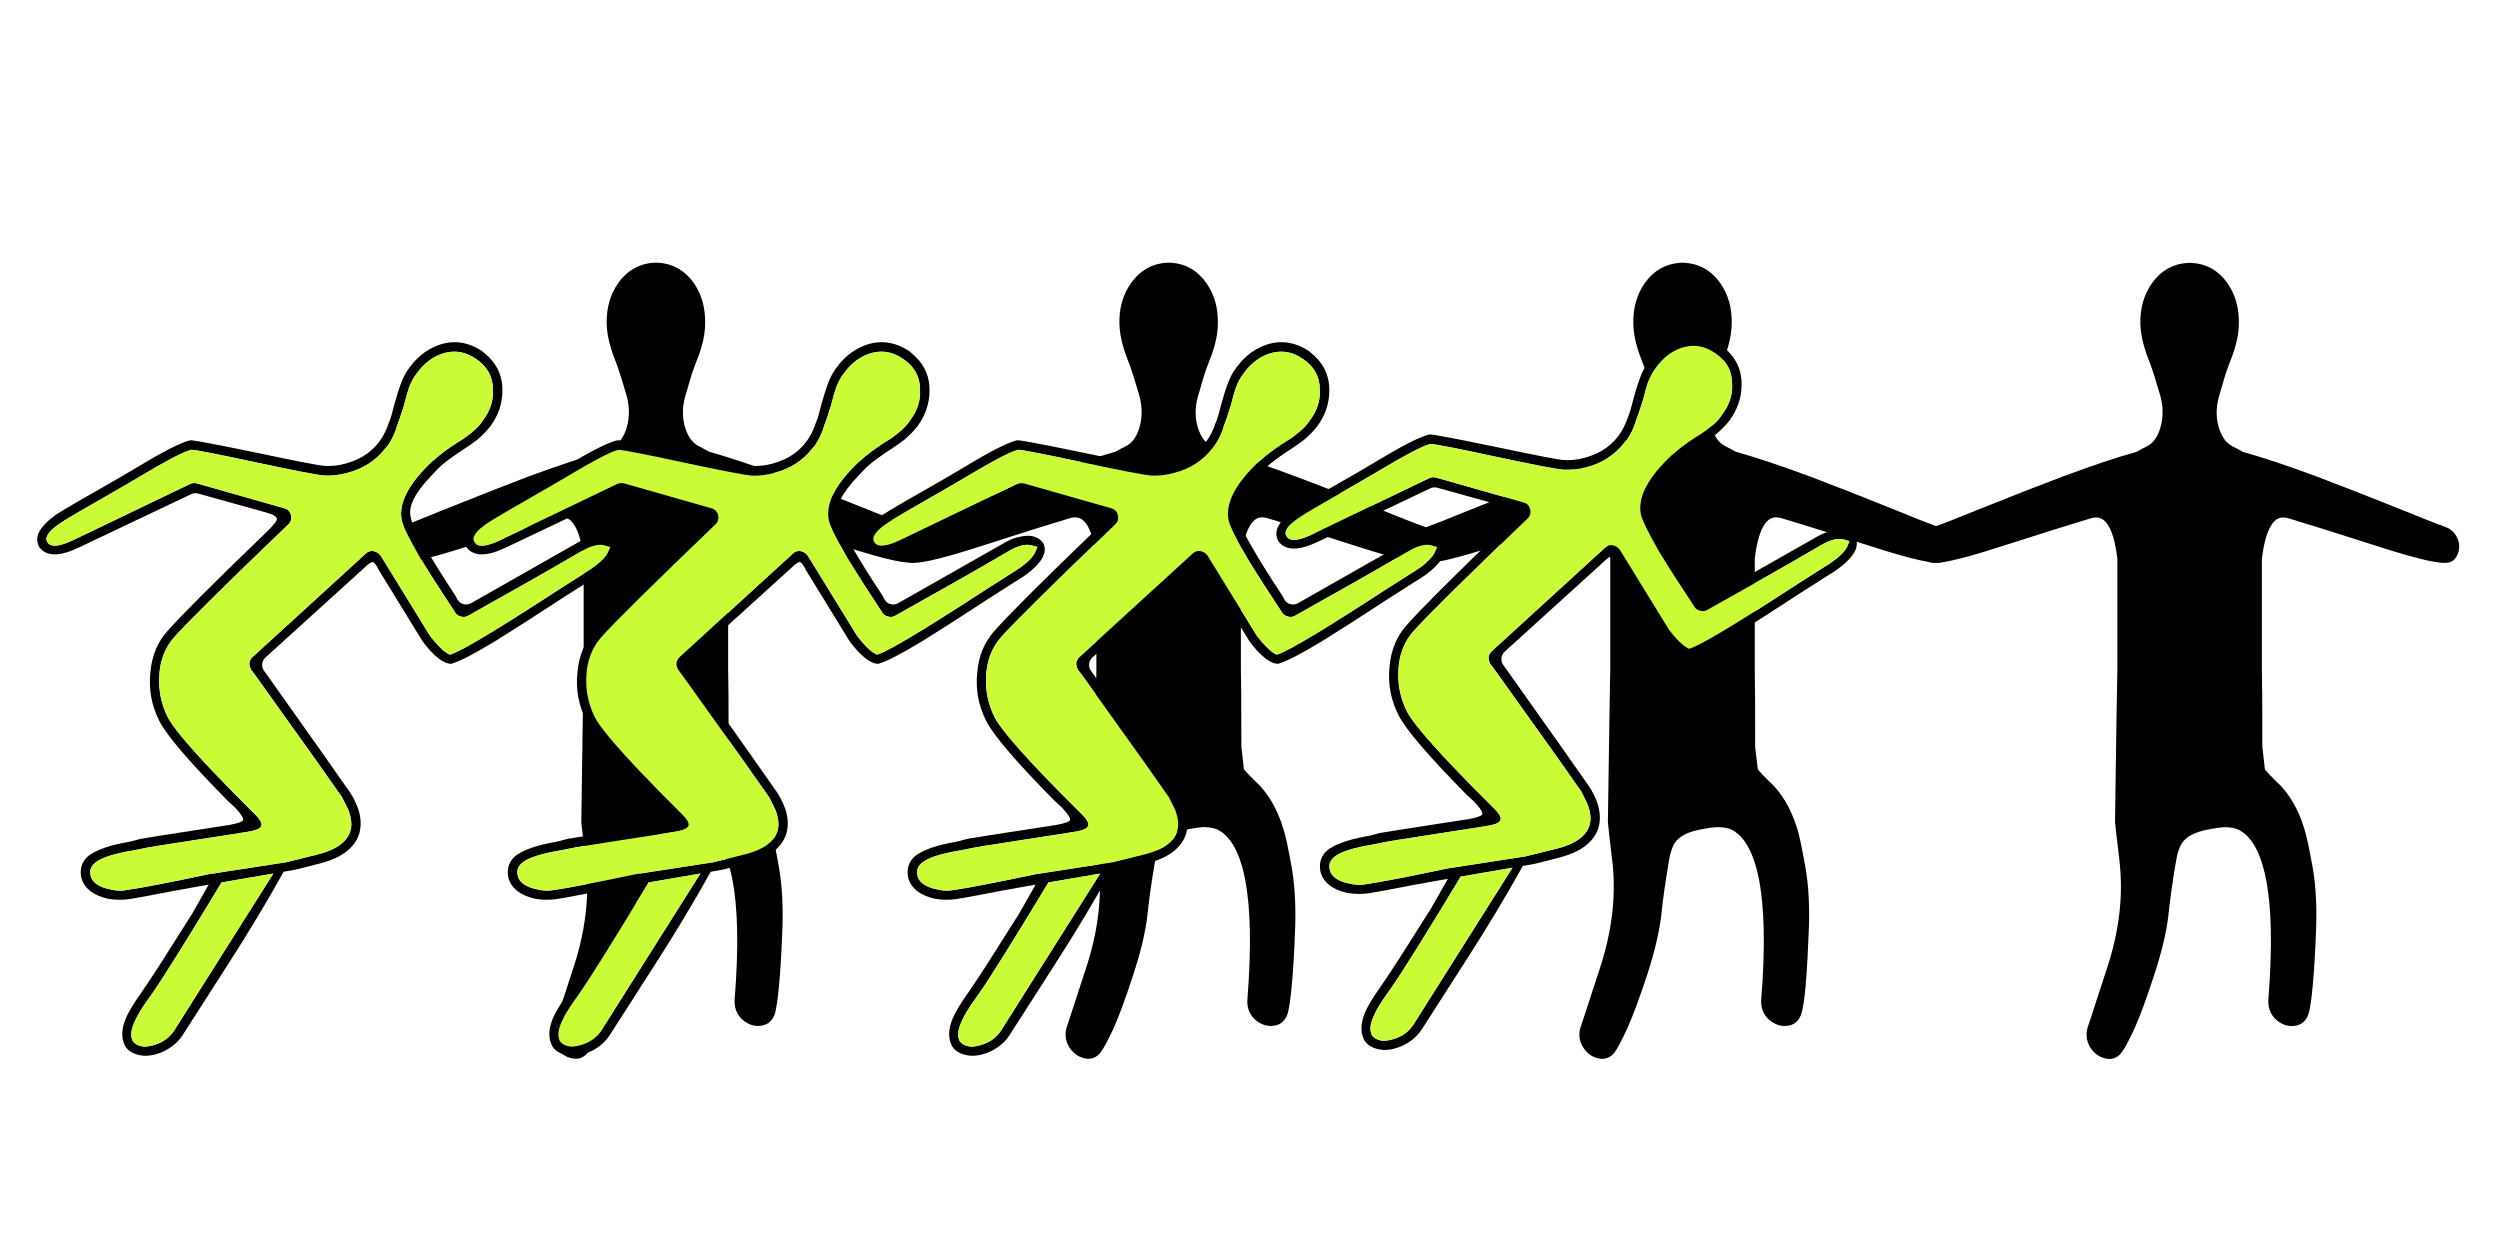 <?xml version="1.0" encoding="utf-8"?>
<!-- Generator: Adobe Illustrator 16.0.0, SVG Export Plug-In . SVG Version: 6.00 Build 0)  -->
<!DOCTYPE svg PUBLIC "-//W3C//DTD SVG 1.1//EN" "http://www.w3.org/Graphics/SVG/1.1/DTD/svg11.dtd">
<svg version="1.1" id="FlashAICB" xmlns="http://www.w3.org/2000/svg" xmlns:xlink="http://www.w3.org/1999/xlink" x="0px" y="0px"
	 width="600px" height="300px" viewBox="0 0 600 300" enable-background="new 0 0 600 300" xml:space="preserve">
<g>
	<g>
		<path fill-rule="evenodd" clip-rule="evenodd" d="M341.521,127.896c1.166,0.526,1.879,1.484,2.143,2.875
			c0.037,0.376,0,0.808-0.112,1.296c-0.188,0.601-0.451,1.034-0.79,1.296c-1.127,0.752-6.614-0.451-16.46-3.607
			c-9.846-3.195-17.061-5.468-21.645-6.821c-4.549-1.353-7.328,2.349-8.343,11.105v26.775c0.075,2.405,0.112,8.568,0.112,18.488
			c0.226,1.88,0.451,3.853,0.677,5.919c0.301,0.414,0.808,0.997,1.521,1.747l1.579,1.579c2.781,2.518,4.886,6.05,6.313,10.598
			c0.563,1.729,1.24,4.866,2.029,9.413c0.714,4.135,0.978,8.868,0.789,14.205c-0.188,5.262-0.45,9.752-0.789,13.473
			c-0.339,3.683-0.695,5.993-1.07,6.934c-0.414,0.938-1.09,1.446-2.03,1.521c-1.052,0.15-2.066-0.169-3.043-0.958
			c-1.166-0.94-1.673-2.255-1.522-3.946c1.954-24.614-0.771-38.649-8.174-42.107c-1.127-0.451-2.423-0.677-3.89-0.677
			c-1.352,0.075-3.062,0.338-5.129,0.79c-3.495,0.789-5.768,2.329-6.821,4.621c-0.112,0.227-0.207,0.452-0.282,0.678
			c-0.375,0.938-0.657,2.048-0.845,3.324c-0.075,0.414-0.151,0.846-0.226,1.298c-0.676,4.021-1.221,7.966-1.635,11.837
			c-0.45,3.908-1.559,8.549-3.325,13.923c-1.767,5.449-3.326,9.696-4.679,12.74c-1.391,2.968-2.386,4.811-2.988,5.523
			c-0.602,0.752-1.352,1.016-2.255,0.789c-1.089-0.226-1.973-0.845-2.649-1.86c-0.864-1.314-0.977-2.742-0.338-4.284l4.453-13.641
			c2.856-8.681,3.907-17.023,3.157-25.027c-0.038-0.452-0.075-0.884-0.114-1.298c-0.149-1.127-0.282-2.235-0.394-3.324
			c-0.263-2.067-0.489-4.022-0.676-5.863c0.3-21.983,0.487-34.121,0.563-36.414v-26.775c-0.978-8.756-3.759-12.458-8.343-11.105
			c-4.547,1.353-11.763,3.626-21.646,6.821c-9.846,3.156-15.313,4.359-16.403,3.607c-0.375-0.263-0.657-0.695-0.846-1.296
			c-0.112-0.488-0.131-0.92-0.056-1.296c0.226-1.39,0.92-2.349,2.085-2.875c1.766-0.602,5.148-1.917,10.146-3.946
			c8.832-3.532,15.765-6.239,20.8-8.117c7.177-2.706,13.153-4.716,17.926-6.032c0.864-0.488,1.785-0.977,2.761-1.465
			c1.842-0.977,3.139-2.8,3.89-5.468c0.827-2.894,0.714-5.975-0.338-9.245c-0.864-2.969-1.541-5.11-2.029-6.426
			c-0.789-1.954-1.334-3.514-1.635-4.678c-0.489-1.729-0.752-3.363-0.79-4.904c-0.075-3.382,0.752-6.295,2.48-8.737
			c1.879-2.744,4.416-4.19,7.61-4.34h0.508c3.194,0.15,5.73,1.597,7.61,4.34c1.691,2.442,2.499,5.355,2.423,8.737
			c0,1.541-0.243,3.175-0.732,4.904c-0.301,1.165-0.846,2.724-1.635,4.678c-0.526,1.315-1.202,3.457-2.029,6.426
			c-1.09,3.27-1.222,6.351-0.395,9.245c0.789,2.668,2.105,4.491,3.946,5.468c0.978,0.488,1.879,0.977,2.706,1.465
			c4.81,1.315,10.803,3.326,17.982,6.032c5.036,1.878,11.969,4.585,20.801,8.117C336.429,125.979,339.792,127.294,341.521,127.896z"
			/>
		
			<path fill-rule="evenodd" clip-rule="evenodd" fill="none" stroke="#000000" stroke-width="3" stroke-linecap="round" stroke-linejoin="round" stroke-miterlimit="3" d="
			M341.521,127.896c1.166,0.526,1.879,1.484,2.143,2.875c0.037,0.376,0,0.808-0.112,1.296c-0.188,0.601-0.451,1.034-0.79,1.296
			c-1.127,0.752-6.614-0.451-16.46-3.607c-9.846-3.195-17.061-5.468-21.645-6.821c-4.549-1.353-7.328,2.349-8.343,11.105v26.775
			c0.075,2.405,0.112,8.568,0.112,18.488c0.226,1.88,0.451,3.853,0.677,5.919c0.301,0.414,0.808,0.997,1.521,1.747l1.579,1.579
			c2.781,2.518,4.886,6.05,6.313,10.598c0.563,1.729,1.24,4.866,2.029,9.413c0.714,4.135,0.978,8.868,0.789,14.205
			c-0.188,5.262-0.45,9.752-0.789,13.473c-0.339,3.683-0.695,5.993-1.07,6.934c-0.414,0.938-1.09,1.446-2.03,1.521
			c-1.052,0.15-2.066-0.169-3.043-0.958c-1.166-0.94-1.673-2.255-1.522-3.946c1.954-24.614-0.771-38.649-8.174-42.107
			c-1.127-0.451-2.423-0.677-3.89-0.677c-1.352,0.075-3.062,0.338-5.129,0.79c-3.495,0.789-5.768,2.329-6.821,4.621
			c-0.112,0.227-0.207,0.452-0.282,0.678c-0.375,0.938-0.657,2.048-0.845,3.324c-0.075,0.414-0.151,0.846-0.226,1.298
			c-0.676,4.021-1.221,7.966-1.635,11.837c-0.45,3.908-1.559,8.549-3.325,13.923c-1.767,5.449-3.326,9.696-4.679,12.74
			c-1.391,2.968-2.386,4.811-2.988,5.523c-0.602,0.752-1.352,1.016-2.255,0.789c-1.089-0.226-1.973-0.845-2.649-1.86
			c-0.864-1.314-0.977-2.742-0.338-4.284l4.453-13.641c2.856-8.681,3.907-17.023,3.157-25.027c-0.038-0.452-0.075-0.884-0.114-1.298
			c-0.149-1.127-0.282-2.235-0.394-3.324c-0.263-2.067-0.489-4.022-0.676-5.863c0.3-21.983,0.487-34.121,0.563-36.414v-26.775
			c-0.978-8.756-3.759-12.458-8.343-11.105c-4.547,1.353-11.763,3.626-21.646,6.821c-9.846,3.156-15.313,4.359-16.403,3.607
			c-0.375-0.263-0.657-0.695-0.846-1.296c-0.112-0.488-0.131-0.92-0.056-1.296c0.226-1.39,0.92-2.349,2.085-2.875
			c1.766-0.602,5.148-1.917,10.146-3.946c8.832-3.532,15.765-6.239,20.8-8.117c7.177-2.706,13.153-4.716,17.926-6.032
			c0.864-0.488,1.785-0.977,2.761-1.465c1.842-0.977,3.139-2.8,3.89-5.468c0.827-2.894,0.714-5.975-0.338-9.245
			c-0.864-2.969-1.541-5.11-2.029-6.426c-0.789-1.954-1.334-3.514-1.635-4.678c-0.489-1.729-0.752-3.363-0.79-4.904
			c-0.075-3.382,0.752-6.295,2.48-8.737c1.879-2.744,4.416-4.19,7.61-4.34h0.508c3.194,0.15,5.73,1.597,7.61,4.34
			c1.691,2.442,2.499,5.355,2.423,8.737c0,1.541-0.243,3.175-0.732,4.904c-0.301,1.165-0.846,2.724-1.635,4.678
			c-0.526,1.315-1.202,3.457-2.029,6.426c-1.09,3.27-1.222,6.351-0.395,9.245c0.789,2.668,2.105,4.491,3.946,5.468
			c0.978,0.488,1.879,0.977,2.706,1.465c4.81,1.315,10.803,3.326,17.982,6.032c5.036,1.878,11.969,4.585,20.801,8.117
			C336.429,125.979,339.792,127.294,341.521,127.896z"/>
	</g>
</g>
<g>
	<g>
		<path fill-rule="evenodd" clip-rule="evenodd" d="M466.983,130.729c0.047,0.407,0.012,0.84-0.106,1.299
			c-0.19,0.611-0.465,1.044-0.821,1.299c-1.096,0.765-6.571-0.438-16.428-3.61c-9.853-3.174-17.064-5.435-21.635-6.782
			c-4.572-1.347-7.354,2.346-8.348,11.081v26.746c0.07,2.432,0.101,8.608,0.09,18.531c0.226,1.885,0.457,3.858,0.695,5.922
			c0.285,0.407,0.797,1.006,1.534,1.795l1.533,1.528c2.782,2.497,4.899,6.025,6.35,10.585c0.547,1.757,1.213,4.89,1.998,9.398
			c0.713,4.178,0.976,8.915,0.785,14.213c-0.19,5.273-0.44,9.781-0.75,13.526c-0.332,3.668-0.701,5.973-1.105,6.915
			s-1.07,1.452-1.998,1.528c-1.069,0.128-2.081-0.19-3.031-0.955c-1.189-0.942-1.701-2.267-1.535-3.974
			c1.95-24.58-0.772-38.615-8.168-42.104c-1.142-0.459-2.45-0.676-3.924-0.649c-1.356,0.051-3.068,0.305-5.138,0.764
			c-3.496,0.79-5.767,2.331-6.812,4.623c-0.096,0.229-0.179,0.458-0.251,0.688c-0.38,0.942-0.666,2.051-0.855,3.324
			c-0.095,0.408-0.167,0.828-0.214,1.261c-0.69,4.051-1.237,8.011-1.642,11.883c-0.452,3.872-1.558,8.521-3.317,13.946
			c-1.784,5.425-3.353,9.653-4.709,12.685c-1.379,3.006-2.365,4.865-2.961,5.578c-0.618,0.739-1.379,0.993-2.282,0.765
			c-1.07-0.204-1.95-0.828-2.64-1.872c-0.88-1.299-0.987-2.726-0.321-4.279l4.459-13.64c2.83-8.661,3.877-17.016,3.14-25.065
			c-0.049-0.433-0.096-0.853-0.144-1.261c-0.143-1.12-0.273-2.229-0.392-3.324c-0.251-2.066-0.465-4.028-0.643-5.884
			c0.313-21.979,0.504-34.13,0.57-36.45v-26.746c-0.998-8.737-3.781-12.431-8.348-11.081c-4.565,1.35-11.783,3.617-21.652,6.801
			c-9.846,3.158-15.316,4.355-16.41,3.591c-0.356-0.254-0.63-0.688-0.82-1.299c-0.118-0.459-0.154-0.892-0.106-1.299
			c0.261-1.401,0.975-2.331,2.14-2.789c1.736-0.611,5.102-1.936,10.096-3.974c8.847-3.566,15.779-6.291,20.797-8.176
			c7.183-2.649,13.176-4.648,17.979-5.999c0.832-0.458,1.736-0.942,2.711-1.452c1.854-0.968,3.163-2.802,3.924-5.502
			c0.833-2.903,0.714-5.973-0.356-9.208c-0.856-2.98-1.534-5.132-2.033-6.457c-0.785-1.936-1.332-3.49-1.642-4.662
			c-0.475-1.706-0.725-3.337-0.749-4.891c-0.071-3.387,0.749-6.317,2.462-8.788c1.879-2.7,4.412-4.126,7.599-4.279h0.499
			c3.187,0.153,5.719,1.579,7.599,4.279c1.712,2.471,2.532,5.4,2.461,8.788c-0.023,1.554-0.273,3.185-0.749,4.891
			c-0.309,1.172-0.856,2.726-1.642,4.662c-0.498,1.325-1.177,3.477-2.032,6.457c-1.07,3.235-1.189,6.305-0.357,9.208
			c0.761,2.7,2.069,4.534,3.924,5.502c0.982,0.511,1.886,0.995,2.711,1.452c4.812,1.354,10.805,3.353,17.979,5.999
			c5.019,1.885,11.95,4.61,20.798,8.176c4.994,2.038,8.358,3.363,10.095,3.974C466.009,128.398,466.722,129.328,466.983,130.729z"/>
		
			<path fill-rule="evenodd" clip-rule="evenodd" fill="none" stroke="#000000" stroke-width="3" stroke-linecap="round" stroke-linejoin="round" stroke-miterlimit="3" d="
			M466.983,130.729c0.047,0.407,0.012,0.84-0.106,1.299c-0.19,0.611-0.465,1.044-0.821,1.299c-1.096,0.765-6.571-0.438-16.428-3.61
			c-9.853-3.174-17.064-5.435-21.635-6.782c-4.572-1.347-7.354,2.346-8.348,11.081v26.746c0.07,2.432,0.101,8.608,0.09,18.531
			c0.226,1.885,0.457,3.858,0.695,5.922c0.285,0.407,0.797,1.006,1.534,1.795l1.533,1.528c2.782,2.497,4.899,6.025,6.35,10.585
			c0.547,1.757,1.213,4.89,1.998,9.398c0.713,4.178,0.976,8.915,0.785,14.213c-0.19,5.273-0.44,9.781-0.75,13.526
			c-0.332,3.668-0.701,5.973-1.105,6.915s-1.07,1.452-1.998,1.528c-1.069,0.128-2.081-0.19-3.031-0.955
			c-1.189-0.942-1.701-2.267-1.535-3.974c1.95-24.58-0.772-38.615-8.168-42.104c-1.142-0.459-2.45-0.676-3.924-0.649
			c-1.356,0.051-3.068,0.305-5.138,0.764c-3.496,0.79-5.767,2.331-6.812,4.623c-0.096,0.229-0.179,0.458-0.251,0.688
			c-0.38,0.942-0.666,2.051-0.855,3.324c-0.095,0.408-0.167,0.828-0.214,1.261c-0.69,4.051-1.237,8.011-1.642,11.883
			c-0.452,3.872-1.558,8.521-3.317,13.946c-1.784,5.425-3.353,9.653-4.709,12.685c-1.379,3.006-2.365,4.865-2.961,5.578
			c-0.618,0.739-1.379,0.993-2.282,0.765c-1.07-0.204-1.95-0.828-2.64-1.872c-0.88-1.299-0.987-2.726-0.321-4.279l4.459-13.64
			c2.83-8.661,3.877-17.016,3.14-25.065c-0.049-0.433-0.096-0.853-0.144-1.261c-0.143-1.12-0.273-2.229-0.392-3.324
			c-0.251-2.066-0.465-4.028-0.643-5.884c0.313-21.979,0.504-34.13,0.57-36.45v-26.746c-0.998-8.737-3.781-12.431-8.348-11.081
			c-4.565,1.35-11.783,3.617-21.652,6.801c-9.846,3.158-15.316,4.355-16.41,3.591c-0.356-0.254-0.63-0.688-0.82-1.299
			c-0.118-0.459-0.154-0.892-0.106-1.299c0.261-1.401,0.975-2.331,2.14-2.789c1.736-0.611,5.102-1.936,10.096-3.974
			c8.847-3.566,15.779-6.291,20.797-8.176c7.183-2.649,13.176-4.648,17.979-5.999c0.832-0.458,1.736-0.942,2.711-1.452
			c1.854-0.968,3.163-2.802,3.924-5.502c0.833-2.903,0.714-5.973-0.356-9.208c-0.856-2.98-1.534-5.132-2.033-6.457
			c-0.785-1.936-1.332-3.49-1.642-4.662c-0.475-1.706-0.725-3.337-0.749-4.891c-0.071-3.387,0.749-6.317,2.462-8.788
			c1.879-2.7,4.412-4.126,7.599-4.279h0.499c3.187,0.153,5.719,1.579,7.599,4.279c1.712,2.471,2.532,5.4,2.461,8.788
			c-0.023,1.554-0.273,3.185-0.749,4.891c-0.309,1.172-0.856,2.726-1.642,4.662c-0.498,1.325-1.177,3.477-2.032,6.457
			c-1.07,3.235-1.189,6.305-0.357,9.208c0.761,2.7,2.069,4.534,3.924,5.502c0.982,0.511,1.886,0.995,2.711,1.452
			c4.812,1.354,10.805,3.353,17.979,5.999c5.019,1.885,11.95,4.61,20.798,8.176c4.994,2.038,8.358,3.363,10.095,3.974
			C466.009,128.398,466.722,129.328,466.983,130.729z"/>
	</g>
</g>
<g>
	<g>
		<path fill-rule="evenodd" clip-rule="evenodd" d="M525.283,64.584h0.508c3.194,0.151,5.73,1.584,7.609,4.3
			c1.691,2.451,2.5,5.374,2.424,8.769c0,1.546-0.243,3.168-0.732,4.865c-0.301,1.169-0.846,2.734-1.635,4.695
			c-0.526,1.32-1.202,3.47-2.029,6.449c-1.09,3.244-1.222,6.317-0.395,9.222c0.789,2.678,2.104,4.507,3.945,5.487
			c0.978,0.49,1.879,0.981,2.706,1.471c4.811,1.32,10.804,3.319,17.982,5.997c5.035,1.886,11.968,4.601,20.8,8.146
			c4.997,2.037,8.361,3.357,10.09,3.96c1.165,0.49,1.879,1.433,2.142,2.829c0.038,0.377,0,0.811-0.112,1.301
			c-0.188,0.604-0.451,1.038-0.789,1.302c-1.127,0.753-6.614-0.453-16.46-3.621c-9.847-3.167-17.061-5.431-21.646-6.789
			c-4.548-1.358-7.328,2.339-8.343,11.088v26.76c0.075,2.413,0.112,8.58,0.112,18.499c0.226,1.886,0.451,3.866,0.677,5.939
			c0.301,0.416,0.809,1,1.521,1.754l1.579,1.584c2.781,2.49,4.885,6.016,6.312,10.579c0.564,1.735,1.241,4.866,2.029,9.392
			c0.715,4.148,0.978,8.882,0.79,14.2c-0.188,5.279-0.45,9.786-0.79,13.521c-0.338,3.658-0.694,5.959-1.07,6.901
			c-0.413,0.942-1.09,1.452-2.029,1.527c-1.052,0.151-2.066-0.169-3.043-0.961c-1.166-0.942-1.673-2.264-1.523-3.96
			c1.954-24.591-0.771-38.621-8.173-42.091c-1.128-0.452-2.424-0.679-3.89-0.679c-1.353,0.075-3.062,0.34-5.13,0.793
			c-3.494,0.791-5.768,2.338-6.82,4.638c-0.112,0.227-0.207,0.453-0.282,0.679c-0.375,0.943-0.657,2.057-0.845,3.338
			c-0.075,0.378-0.151,0.792-0.226,1.245c-0.677,4.035-1.222,7.996-1.636,11.881c-0.45,3.884-1.559,8.523-3.324,13.916
			c-1.768,5.432-3.326,9.674-4.68,12.729c-1.391,2.979-2.386,4.827-2.987,5.543c-0.602,0.755-1.353,1.02-2.255,0.793
			c-1.089-0.227-1.974-0.849-2.649-1.866c-0.864-1.321-0.977-2.754-0.338-4.301l4.453-13.634c2.856-8.674,3.907-17.028,3.157-25.062
			c-0.038-0.453-0.075-0.867-0.114-1.245c-0.149-1.131-0.281-2.244-0.394-3.338c-0.264-2.074-0.489-4.035-0.676-5.883
			c0.3-21.988,0.487-34.133,0.563-36.433v-26.76c-0.978-8.749-3.759-12.446-8.343-11.088c-4.548,1.358-11.763,3.621-21.646,6.789
			c-9.846,3.168-15.313,4.375-16.403,3.621c-0.376-0.264-0.657-0.698-0.846-1.302c-0.112-0.49-0.131-0.923-0.056-1.301
			c0.226-1.396,0.92-2.338,2.085-2.829c1.767-0.604,5.148-1.923,10.146-3.96c8.832-3.545,15.765-6.26,20.801-8.146
			c7.177-2.678,13.153-4.677,17.926-5.997c0.864-0.49,1.784-0.98,2.761-1.471c1.842-0.98,3.139-2.81,3.89-5.487
			c0.827-2.905,0.715-5.978-0.338-9.222c-0.864-2.979-1.54-5.129-2.029-6.449c-0.789-1.961-1.334-3.526-1.635-4.695
			c-0.488-1.697-0.752-3.319-0.789-4.865c-0.075-3.395,0.752-6.317,2.48-8.769C519.553,66.168,522.09,64.735,525.283,64.584z"/>
		
			<path fill-rule="evenodd" clip-rule="evenodd" fill="none" stroke="#000000" stroke-width="3" stroke-linecap="round" stroke-linejoin="round" stroke-miterlimit="3" d="
			M525.283,64.584h0.508c3.194,0.151,5.73,1.584,7.609,4.3c1.691,2.451,2.5,5.374,2.424,8.769c0,1.546-0.243,3.168-0.732,4.865
			c-0.301,1.169-0.846,2.734-1.635,4.695c-0.526,1.32-1.202,3.47-2.029,6.449c-1.09,3.244-1.222,6.317-0.395,9.222
			c0.789,2.678,2.104,4.507,3.945,5.487c0.978,0.49,1.879,0.981,2.706,1.471c4.811,1.32,10.804,3.319,17.982,5.997
			c5.035,1.886,11.968,4.601,20.8,8.146c4.997,2.037,8.361,3.357,10.09,3.96c1.165,0.49,1.879,1.433,2.142,2.829
			c0.038,0.377,0,0.811-0.112,1.301c-0.188,0.604-0.451,1.038-0.789,1.302c-1.127,0.753-6.614-0.453-16.46-3.621
			c-9.847-3.167-17.061-5.431-21.646-6.789c-4.548-1.358-7.328,2.339-8.343,11.088v26.76c0.075,2.413,0.112,8.58,0.112,18.499
			c0.226,1.886,0.451,3.866,0.677,5.939c0.301,0.416,0.809,1,1.521,1.754l1.579,1.584c2.781,2.49,4.885,6.016,6.312,10.579
			c0.564,1.735,1.241,4.866,2.029,9.392c0.715,4.148,0.978,8.882,0.79,14.2c-0.188,5.279-0.45,9.786-0.79,13.521
			c-0.338,3.658-0.694,5.959-1.07,6.901c-0.413,0.942-1.09,1.452-2.029,1.527c-1.052,0.151-2.066-0.169-3.043-0.961
			c-1.166-0.942-1.673-2.264-1.523-3.96c1.954-24.591-0.771-38.621-8.173-42.091c-1.128-0.452-2.424-0.679-3.89-0.679
			c-1.353,0.075-3.062,0.34-5.13,0.793c-3.494,0.791-5.768,2.338-6.82,4.638c-0.112,0.227-0.207,0.453-0.282,0.679
			c-0.375,0.943-0.657,2.057-0.845,3.338c-0.075,0.378-0.151,0.792-0.226,1.245c-0.677,4.035-1.222,7.996-1.636,11.881
			c-0.45,3.884-1.559,8.523-3.324,13.916c-1.768,5.432-3.326,9.674-4.68,12.729c-1.391,2.979-2.386,4.827-2.987,5.543
			c-0.602,0.755-1.353,1.02-2.255,0.793c-1.089-0.227-1.974-0.849-2.649-1.866c-0.864-1.321-0.977-2.754-0.338-4.301l4.453-13.634
			c2.856-8.674,3.907-17.028,3.157-25.062c-0.038-0.453-0.075-0.867-0.114-1.245c-0.149-1.131-0.281-2.244-0.394-3.338
			c-0.264-2.074-0.489-4.035-0.676-5.883c0.3-21.988,0.487-34.133,0.563-36.433v-26.76c-0.978-8.749-3.759-12.446-8.343-11.088
			c-4.548,1.358-11.763,3.621-21.646,6.789c-9.846,3.168-15.313,4.375-16.403,3.621c-0.376-0.264-0.657-0.698-0.846-1.302
			c-0.112-0.49-0.131-0.923-0.056-1.301c0.226-1.396,0.92-2.338,2.085-2.829c1.767-0.604,5.148-1.923,10.146-3.96
			c8.832-3.545,15.765-6.26,20.801-8.146c7.177-2.678,13.153-4.677,17.926-5.997c0.864-0.49,1.784-0.98,2.761-1.471
			c1.842-0.98,3.139-2.81,3.89-5.487c0.827-2.905,0.715-5.978-0.338-9.222c-0.864-2.979-1.54-5.129-2.029-6.449
			c-0.789-1.961-1.334-3.526-1.635-4.695c-0.488-1.697-0.752-3.319-0.789-4.865c-0.075-3.395,0.752-6.317,2.48-8.769
			C519.553,66.168,522.09,64.735,525.283,64.584z"/>
	</g>
</g>
<g>
	<g>
		<path fill-rule="evenodd" clip-rule="evenodd" d="M414.674,84.251c2.289,2.252,3.392,5.007,3.307,8.268v0.018
			c-0.049,2.981-0.989,5.737-2.822,8.268l0.055-0.054c-0.957,1.23-2.065,2.375-3.325,3.433c-0.829,0.642-2.094,1.522-3.793,2.643
			h-0.018c-2.419,1.607-4.187,2.938-5.303,3.99c-0.03,0.032-0.061,0.062-0.09,0.09l-1.869,1.977
			c-3.971,4.146-5.57,7.483-4.799,10.012c0.142,1.076,1.286,3.418,3.433,7.028l-0.035-0.036c1.855,3.249,4.288,7.143,7.297,11.683
			l0.449,0.845c0.208,0.384,0.495,0.689,0.863,0.917c0.37,0.223,0.771,0.336,1.204,0.341c0.433,0.009,0.84-0.093,1.222-0.306
			l25.631-14.559l0.018-0.018c1.268-0.736,2.573-1.215,3.919-1.438c0.026-0.006,0.057-0.012,0.09-0.018
			c1.12-0.221,2.097-0.208,2.93,0.036c0.013,0.005,0.024,0.011,0.036,0.019c1.028,0.316,1.783,0.867,2.265,1.653
			c0.005,0.012,0.011,0.024,0.018,0.036c0.006,0.014,0.012,0.026,0.018,0.036c0.473,1.146,0.323,2.355-0.449,3.631l0.019-0.018
			c-1.182,1.837-3.243,3.617-6.184,5.338c-0.021,0.019-0.045,0.036-0.071,0.054l-5.752,3.667l-0.036,0.018
			c-7.382,4.825-12.971,8.407-16.77,10.748l0.019-0.018c-4.976,3.007-8.361,4.762-10.155,5.267l0.144-0.019l-0.359,0.108h-0.036
			c-0.854,0.063-1.885-0.356-3.091-1.259l0.035,0.019c-1.338-1.051-2.638-2.447-3.899-4.188l-10.425-16.967
			c-0.636-1.342-1.169-2.013-1.601-2.013c-0.311,0-0.988,0.497-2.03,1.492l-23.618,21.425c-0.44,0.405-0.698,0.902-0.772,1.492
			c-0.075,0.584,0.051,1.124,0.377,1.617l0.611,0.863c0.021,0.018,0.038,0.035,0.055,0.054
			c11.294,15.918,17.944,25.336,19.95,28.255c0.804,1.189,1.48,2.537,2.031,4.044l-0.019-0.072c0.789,2.387,0.825,4.562,0.108,6.524
			l-0.019,0.036c-1.237,3.09-4.202,5.265-8.896,6.524c-2.228,0.595-4.354,1.135-6.381,1.617c-0.024,0.005-0.048,0.011-0.072,0.019
			c-0.036,0.004-0.071,0.01-0.107,0.018l-2.498,0.432c-3.973,7.143-8.382,14.488-13.229,22.035l-10.928,17.039l-0.019,0.036
			c-0.701,1.125-1.623,2.096-2.768,2.912l-0.036,0.018c-1.122,0.823-2.362,1.41-3.721,1.762l-0.018,0.019
			c-0.966,0.258-1.895,0.371-2.786,0.341c-1.163-0.088-2.176-0.375-3.038-0.862c-0.732-0.422-1.284-1.004-1.653-1.744v-0.035
			c-0.792-1.724-0.708-3.784,0.252-6.184c0.657-1.599,1.921-3.714,3.792-6.344c0.038-0.057,0.073-0.11,0.108-0.162l0.467-0.684
			l-0.09,0.144c1.689-2.405,5.645-8.559,11.863-18.459l-0.036,0.036l3.828-6.74l0.593-0.125l-5.266,0.916l-0.108,0.036l-2.75,0.485
			h-0.035c-6.438,1.256-10.296,1.969-11.575,2.139h-0.019c-1.657,0.226-3.335,0.188-5.032-0.107
			c-1.622-0.37-2.976-0.945-4.062-1.726l-0.018-0.018c-1.328-1.018-2.113-2.245-2.354-3.685c-0.281-1.999,0.323-3.629,1.815-4.89
			l-0.055,0.054c1.367-1.037,3.345-1.899,5.932-2.588c0.967-0.253,2.453-0.564,4.457-0.935c0.063-0.015,0.13-0.033,0.198-0.054
			l1.905-0.521c1.79-0.313,8.135-1.308,19.034-2.983c0.016-0.001,0.033-0.001,0.054,0l2.444-0.396
			c1.93-0.371,2.966-0.737,3.109-1.097c0.192-0.455-0.443-1.462-1.905-3.02l-1.797-1.653c-9.186-9.308-14.655-15.7-16.41-19.178
			v-0.019c-1.853-3.655-2.565-7.525-2.139-11.61c0.006-0.022,0.012-0.04,0.018-0.054c0.335-3.922,1.701-7.217,4.099-9.886
			l0.018-0.019c3.264-3.714,10.933-11.382,23.006-23.006c0.01-0.012,0.021-0.024,0.036-0.036l1.474-1.438
			c1.127-1.222,1.702-1.965,1.726-2.229c0.096-0.671-0.826-1.258-2.768-1.761l-16.141-4.493c-0.572-0.16-1.13-0.112-1.672,0.144
			l-26.852,12.761h-0.019c-4.646,2.259-7.832,2.259-9.562,0c-0.729-1.354-0.688-2.685,0.125-3.99
			c0.019-0.034,0.037-0.063,0.055-0.09c0.719-1.207,1.995-2.465,3.828-3.774c1.595-1.041,6.896-4.125,15.906-9.256
			c0.014-0.012,0.032-0.024,0.054-0.036l3.703-2.193c5.822-3.522,9.878-5.607,12.168-6.255c0.079-0.015,0.157-0.033,0.233-0.054
			l0.18-0.054c0.562,0.018,1.749,0.204,3.56,0.557h0.035c2.144,0.38,6.206,1.189,12.187,2.426
			c9.855,2.087,15.373,3.148,16.554,3.182c1.608,0.083,3.243-0.104,4.907-0.557h-0.018c3.949-1.056,6.891-3.165,8.824-6.327
			c0.023-0.042,0.047-0.083,0.072-0.125l0.503-0.935c0.039-0.073,0.075-0.145,0.108-0.215c0.232-0.566,0.395-0.938,0.485-1.114
			c0.138-0.249,0.228-0.512,0.27-0.791c0.056-0.091,0.104-0.187,0.144-0.288c0.421-1.033,0.852-2.483,1.294-4.35l0.072-0.27
			c0.569-1.992,1.024-3.454,1.366-4.386l0.018-0.036c0.552-1.611,1.277-3.006,2.175-4.188c0.018-0.021,0.036-0.039,0.054-0.054
			c1.021-1.417,2.207-2.614,3.559-3.595l-0.035,0.018c1.42-0.986,2.87-1.687,4.35-2.103l-0.036,0.018
			c2.747-0.731,5.395-0.456,7.944,0.827h0.018c0.508,0.257,1.059,0.575,1.654,0.953c0.659,0.59,1.192,1.063,1.6,1.419
			L414.674,84.251z M350.795,210.354l-0.162-0.054c-0.019,0.03-0.036,0.061-0.054,0.09c-8.758,14.49-14.408,23.519-16.949,27.086
			l-0.467,0.647c-1.678,2.324-2.816,4.194-3.415,5.608c-0.911,1.94-1.079,3.498-0.504,4.673c0.455,0.743,1.342,1.21,2.66,1.401
			c0.791-0.024,1.558-0.144,2.301-0.359c2.253-0.599,3.967-1.846,5.141-3.738l23.653-37.458L350.795,210.354z M410.378,102.566
			c1.27-0.958,2.24-1.977,2.911-3.055c1.773-2.325,2.576-4.805,2.409-7.441c0-3.02-1.307-5.428-3.919-7.226
			c-2.42-1.726-4.961-2.241-7.62-1.546c-2.637,0.719-4.865,2.336-6.687,4.853c-0.815,1.006-1.474,2.241-1.978,3.703
			c-0.287,0.814-0.671,2.168-1.149,4.062c-0.72,2.324-1.318,4.086-1.798,5.284v0.108c-0.479,1.486-1.162,2.888-2.049,4.206
			l-0.611,0.683c-2.253,2.924-5.296,4.889-9.131,5.896c-1.821,0.503-3.618,0.719-5.392,0.647c-1.63-0.096-7.31-1.187-17.039-3.271
			c-9.035-1.941-14.044-2.911-15.026-2.911l-0.396,0.107c-1.869,0.575-5.655,2.564-11.359,5.967l-3.667,2.157
			c-9.418,5.392-14.654,8.448-15.709,9.167c-1.51,1.007-2.516,1.857-3.019,2.553c-0.672,0.887-0.791,1.629-0.36,2.229
			c0.504,0.839,1.582,1.042,3.235,0.611c0.982-0.264,2.109-0.707,3.379-1.33l27.536-13.229c0.551-0.264,1.114-0.323,1.689-0.18
			l20.957,5.967c0.863,0.216,1.402,0.743,1.618,1.582c0.239,0.911,0.048,1.666-0.575,2.265
			c-15.29,14.667-24.433,23.701-27.428,27.104c-2.277,2.564-3.476,5.775-3.595,9.634c-0.145,3.332,0.527,6.494,2.013,9.49
			c1.03,2.157,4.625,6.494,10.784,13.013c3.164,3.332,6.614,6.842,10.354,10.533c1.03,1.055,1.497,1.869,1.401,2.444
			c-0.12,0.671-0.995,1.162-2.624,1.474c-0.887,0.168-5.393,0.875-13.517,2.121c-7.524,1.15-11.635,1.821-12.33,2.013l-2.013,0.396
			c-1.798,0.288-3.403,0.623-4.817,1.007c-2.061,0.552-3.534,1.174-4.421,1.869c-1.127,0.839-1.57,1.845-1.33,3.02
			c0.12,0.863,0.587,1.594,1.401,2.193c0.863,0.622,2.001,1.066,3.415,1.329c1.343,0.336,2.648,0.384,3.919,0.145
			c3.595-0.527,10.101-1.786,19.52-3.774l18.836-2.912l7.765-1.941c4.05-1.078,6.519-2.804,7.405-5.177
			c0.575-1.485,0.443-3.318-0.396-5.499c-0.959-1.894-1.449-2.876-1.474-2.948c-3.643-5.248-8.364-11.898-14.163-19.951
			c-4.985-7.021-7.537-10.568-7.657-10.64c-0.288-0.527-0.432-1.066-0.432-1.618c0.12-0.646,0.396-1.149,0.827-1.51l27.104-24.768
			c0.503-0.503,1.114-0.707,1.833-0.611c0.743,0.144,1.33,0.515,1.762,1.114l11.826,19.232c0.672,0.887,1.45,1.785,2.337,2.696
			c0.719,0.719,1.342,1.222,1.869,1.51l0.468,0.287l0.503-0.107c2.996-1.103,11.646-6.315,25.954-15.638
			c3.355-2.157,5.297-3.391,5.823-3.702c3.14-1.894,5.057-3.571,5.752-5.033l0.575-1.33l-1.475-0.431
			c-1.413-0.312-3.127,0.108-5.14,1.258c-6.687,3.93-15.865,9.154-27.536,15.673c-0.551,0.311-1.114,0.371-1.689,0.18
			c-0.575-0.12-1.019-0.408-1.33-0.863c-3.259-4.913-6.075-9.311-8.447-13.192c-2.66-4.625-4.146-7.657-4.458-9.095
			c-0.79-4.05,1.654-8.747,7.333-14.091l0.54-0.431c1.222-1.126,2.959-2.433,5.212-3.918
			C408.496,104.016,409.659,103.213,410.378,102.566z"/>
		<path fill-rule="evenodd" clip-rule="evenodd" fill="#C9FB37" d="M410.378,102.566c-0.719,0.647-1.882,1.45-3.487,2.409
			c-2.253,1.486-3.99,2.792-5.212,3.918l-0.54,0.431c-5.679,5.344-8.123,10.042-7.333,14.091c0.312,1.438,1.798,4.47,4.458,9.095
			c2.372,3.882,5.188,8.28,8.447,13.192c0.312,0.455,0.755,0.743,1.33,0.863c0.575,0.191,1.139,0.131,1.689-0.18
			c11.671-6.519,20.85-11.743,27.536-15.673c2.013-1.15,3.727-1.57,5.14-1.258l1.475,0.431l-0.575,1.33
			c-0.695,1.461-2.612,3.139-5.752,5.033c-0.526,0.312-2.468,1.545-5.823,3.702c-14.308,9.323-22.958,14.535-25.954,15.638
			l-0.503,0.107l-0.468-0.287c-0.527-0.288-1.15-0.791-1.869-1.51c-0.887-0.911-1.665-1.81-2.337-2.696l-11.826-19.232
			c-0.432-0.599-1.019-0.971-1.762-1.114c-0.719-0.096-1.33,0.107-1.833,0.611l-27.104,24.768c-0.432,0.36-0.707,0.863-0.827,1.51
			c0,0.552,0.144,1.091,0.432,1.618c0.12,0.071,2.672,3.618,7.657,10.64c5.799,8.053,10.521,14.703,14.163,19.951
			c0.024,0.072,0.515,1.055,1.474,2.948c0.839,2.181,0.971,4.014,0.396,5.499c-0.887,2.373-3.355,4.099-7.405,5.177l-7.765,1.941
			l-18.836,2.912c-9.419,1.988-15.925,3.247-19.52,3.774c-1.271,0.239-2.576,0.191-3.919-0.145
			c-1.414-0.263-2.552-0.707-3.415-1.329c-0.814-0.6-1.281-1.33-1.401-2.193c-0.24-1.175,0.203-2.181,1.33-3.02
			c0.887-0.695,2.36-1.317,4.421-1.869c1.414-0.384,3.02-0.719,4.817-1.007l2.013-0.396c0.695-0.191,4.806-0.862,12.33-2.013
			c8.124-1.246,12.63-1.953,13.517-2.121c1.629-0.312,2.504-0.803,2.624-1.474c0.096-0.575-0.371-1.39-1.401-2.444
			c-3.739-3.691-7.189-7.201-10.354-10.533c-6.159-6.519-9.754-10.855-10.784-13.013c-1.485-2.996-2.157-6.158-2.013-9.49
			c0.119-3.858,1.317-7.069,3.595-9.634c2.995-3.403,12.138-12.438,27.428-27.104c0.623-0.599,0.814-1.354,0.575-2.265
			c-0.216-0.838-0.755-1.366-1.618-1.582l-20.957-5.967c-0.575-0.144-1.139-0.084-1.689,0.18l-27.536,13.229
			c-1.27,0.623-2.396,1.066-3.379,1.33c-1.653,0.432-2.731,0.228-3.235-0.611c-0.431-0.599-0.312-1.342,0.36-2.229
			c0.503-0.695,1.509-1.546,3.019-2.553c1.055-0.719,6.291-3.774,15.709-9.167l3.667-2.157c5.704-3.403,9.49-5.392,11.359-5.967
			l0.396-0.107c0.982,0,5.991,0.97,15.026,2.911c9.729,2.085,15.409,3.176,17.039,3.271c1.773,0.072,3.57-0.144,5.392-0.647
			c3.835-1.007,6.878-2.972,9.131-5.896l0.611-0.683c0.887-1.318,1.569-2.72,2.049-4.206V101.2c0.479-1.198,1.078-2.96,1.798-5.284
			c0.479-1.894,0.862-3.248,1.149-4.062c0.504-1.462,1.162-2.696,1.978-3.703c1.821-2.517,4.05-4.134,6.687-4.853
			c2.659-0.695,5.2-0.18,7.62,1.546c2.612,1.797,3.919,4.206,3.919,7.226c0.167,2.636-0.636,5.116-2.409,7.441
			C412.618,100.589,411.647,101.608,410.378,102.566z M350.795,210.354l12.204-2.104l-23.653,37.458
			c-1.174,1.893-2.888,3.14-5.141,3.738c-0.743,0.216-1.51,0.335-2.301,0.359c-1.318-0.191-2.205-0.658-2.66-1.401
			c-0.575-1.175-0.407-2.732,0.504-4.673c0.599-1.414,1.737-3.284,3.415-5.608l0.467-0.647c2.541-3.567,8.191-12.596,16.949-27.086
			c0.018-0.029,0.035-0.06,0.054-0.09L350.795,210.354z"/>
	</g>
</g>
<g>
	<g>
		<path fill-rule="evenodd" clip-rule="evenodd" d="M157.191,64.537h0.507c3.194,0.15,5.73,1.578,7.61,4.284
			c1.691,2.48,2.499,5.412,2.423,8.794c0,1.578-0.244,3.213-0.732,4.904c-0.3,1.165-0.845,2.724-1.635,4.678
			c-0.526,1.315-1.202,3.457-2.029,6.426c-1.09,3.232-1.222,6.313-0.395,9.245c0.79,2.668,2.105,4.491,3.946,5.468
			c0.978,0.526,1.879,1.015,2.706,1.465c4.81,1.353,10.804,3.345,17.982,5.976c5.036,1.916,11.969,4.641,20.8,8.173
			c4.998,2.066,8.361,3.401,10.089,4.002c1.166,0.451,1.879,1.372,2.143,2.762c0.038,0.414,0,0.846-0.112,1.296
			c-0.188,0.639-0.452,1.071-0.79,1.296c-1.127,0.79-6.614-0.395-16.46-3.551c-9.846-3.195-17.06-5.468-21.645-6.821
			c-4.548-1.353-7.328,2.349-8.343,11.105v26.718c0.075,2.442,0.112,8.625,0.112,18.545c0.226,1.88,0.452,3.853,0.677,5.919
			c0.3,0.414,0.808,1.016,1.521,1.805l1.579,1.521c2.781,2.48,4.885,6.013,6.313,10.598c0.563,1.729,1.241,4.848,2.029,9.357
			c0.715,4.209,0.978,8.963,0.79,14.261c-0.187,5.262-0.45,9.771-0.79,13.528c-0.338,3.646-0.694,5.938-1.07,6.878
			c-0.414,0.938-1.09,1.446-2.03,1.521c-1.051,0.15-2.066-0.169-3.043-0.958c-1.166-0.94-1.672-2.255-1.522-3.946
			c1.954-24.576-0.771-38.612-8.174-42.107c-1.127-0.451-2.423-0.677-3.89-0.677c-1.352,0.075-3.062,0.338-5.129,0.79
			c-3.494,0.789-5.768,2.329-6.82,4.621c-0.112,0.227-0.207,0.452-0.282,0.678c-0.375,0.938-0.657,2.048-0.846,3.324
			c-0.075,0.414-0.151,0.846-0.226,1.298c-0.676,4.021-1.221,7.966-1.635,11.837c-0.451,3.871-1.559,8.53-3.325,13.98
			c-1.767,5.411-3.326,9.639-4.679,12.683c-1.39,3.006-2.386,4.866-2.988,5.58c-0.601,0.714-1.352,0.959-2.255,0.732
			c-1.089-0.188-1.973-0.808-2.649-1.86c-0.864-1.277-0.977-2.705-0.338-4.284l4.454-13.641c2.856-8.644,3.907-16.985,3.156-25.027
			c-0.038-0.452-0.075-0.884-0.113-1.298c-0.15-1.127-0.282-2.235-0.394-3.324c-0.263-2.067-0.489-4.022-0.676-5.863
			c0.301-21.983,0.488-34.141,0.564-36.471v-26.718c-0.978-8.756-3.759-12.458-8.343-11.105c-4.547,1.353-11.763,3.626-21.646,6.821
			c-9.846,3.156-15.313,4.34-16.403,3.551c-0.375-0.226-0.657-0.658-0.845-1.296c-0.112-0.451-0.131-0.883-0.056-1.296
			c0.226-1.39,0.92-2.312,2.085-2.762c1.766-0.601,5.148-1.936,10.146-4.002c8.832-3.532,15.765-6.257,20.801-8.173
			c7.177-2.631,13.153-4.623,17.926-5.976c0.864-0.451,1.784-0.939,2.761-1.465c1.842-0.977,3.139-2.8,3.89-5.468
			c0.827-2.932,0.715-6.013-0.338-9.245c-0.864-2.969-1.54-5.11-2.029-6.426c-0.79-1.954-1.334-3.514-1.635-4.678
			c-0.489-1.691-0.752-3.326-0.789-4.904c-0.075-3.382,0.752-6.313,2.48-8.794C151.46,66.115,153.997,64.688,157.191,64.537z"/>
		
			<path fill-rule="evenodd" clip-rule="evenodd" fill="none" stroke="#000000" stroke-width="3" stroke-linecap="round" stroke-linejoin="round" stroke-miterlimit="3" d="
			M157.191,64.537h0.507c3.194,0.15,5.73,1.578,7.61,4.284c1.691,2.48,2.499,5.412,2.423,8.794c0,1.578-0.244,3.213-0.732,4.904
			c-0.3,1.165-0.845,2.724-1.635,4.678c-0.526,1.315-1.202,3.457-2.029,6.426c-1.09,3.232-1.222,6.313-0.395,9.245
			c0.79,2.668,2.105,4.491,3.946,5.468c0.978,0.526,1.879,1.015,2.706,1.465c4.81,1.353,10.804,3.345,17.982,5.976
			c5.036,1.916,11.969,4.641,20.8,8.173c4.998,2.066,8.361,3.401,10.089,4.002c1.166,0.451,1.879,1.372,2.143,2.762
			c0.038,0.414,0,0.846-0.112,1.296c-0.188,0.639-0.452,1.071-0.79,1.296c-1.127,0.79-6.614-0.395-16.46-3.551
			c-9.846-3.195-17.06-5.468-21.645-6.821c-4.548-1.353-7.328,2.349-8.343,11.105v26.718c0.075,2.442,0.112,8.625,0.112,18.545
			c0.226,1.88,0.452,3.853,0.677,5.919c0.3,0.414,0.808,1.016,1.521,1.805l1.579,1.521c2.781,2.48,4.885,6.013,6.313,10.598
			c0.563,1.729,1.241,4.848,2.029,9.357c0.715,4.209,0.978,8.963,0.79,14.261c-0.187,5.262-0.45,9.771-0.79,13.528
			c-0.338,3.646-0.694,5.938-1.07,6.878c-0.414,0.938-1.09,1.446-2.03,1.521c-1.051,0.15-2.066-0.169-3.043-0.958
			c-1.166-0.94-1.672-2.255-1.522-3.946c1.954-24.576-0.771-38.612-8.174-42.107c-1.127-0.451-2.423-0.677-3.89-0.677
			c-1.352,0.075-3.062,0.338-5.129,0.79c-3.494,0.789-5.768,2.329-6.82,4.621c-0.112,0.227-0.207,0.452-0.282,0.678
			c-0.375,0.938-0.657,2.048-0.846,3.324c-0.075,0.414-0.151,0.846-0.226,1.298c-0.676,4.021-1.221,7.966-1.635,11.837
			c-0.451,3.871-1.559,8.53-3.325,13.98c-1.767,5.411-3.326,9.639-4.679,12.683c-1.39,3.006-2.386,4.866-2.988,5.58
			c-0.601,0.714-1.352,0.959-2.255,0.732c-1.089-0.188-1.973-0.808-2.649-1.86c-0.864-1.277-0.977-2.705-0.338-4.284l4.454-13.641
			c2.856-8.644,3.907-16.985,3.156-25.027c-0.038-0.452-0.075-0.884-0.113-1.298c-0.15-1.127-0.282-2.235-0.394-3.324
			c-0.263-2.067-0.489-4.022-0.676-5.863c0.301-21.983,0.488-34.141,0.564-36.471v-26.718c-0.978-8.756-3.759-12.458-8.343-11.105
			c-4.547,1.353-11.763,3.626-21.646,6.821c-9.846,3.156-15.313,4.34-16.403,3.551c-0.375-0.226-0.657-0.658-0.845-1.296
			c-0.112-0.451-0.131-0.883-0.056-1.296c0.226-1.39,0.92-2.312,2.085-2.762c1.766-0.601,5.148-1.936,10.146-4.002
			c8.832-3.532,15.765-6.257,20.801-8.173c7.177-2.631,13.153-4.623,17.926-5.976c0.864-0.451,1.784-0.939,2.761-1.465
			c1.842-0.977,3.139-2.8,3.89-5.468c0.827-2.932,0.715-6.013-0.338-9.245c-0.864-2.969-1.54-5.11-2.029-6.426
			c-0.79-1.954-1.334-3.514-1.635-4.678c-0.489-1.691-0.752-3.326-0.789-4.904c-0.075-3.382,0.752-6.313,2.48-8.794
			C151.46,66.115,153.997,64.688,157.191,64.537z"/>
	</g>
</g>
<g>
	<g>
		<path fill-rule="evenodd" clip-rule="evenodd" d="M315.724,85.651c2.289,2.252,3.392,5.007,3.308,8.268v0.018
			c-0.05,2.981-0.99,5.737-2.822,8.268l0.054-0.054c-0.957,1.23-2.065,2.375-3.325,3.433c-0.829,0.642-2.093,1.522-3.792,2.643
			h-0.019c-2.419,1.607-4.186,2.938-5.302,3.99c-0.03,0.032-0.061,0.062-0.09,0.09l-1.869,1.977
			c-3.971,4.146-5.571,7.483-4.799,10.012c0.142,1.076,1.286,3.418,3.433,7.028l-0.036-0.036c1.856,3.249,4.289,7.143,7.298,11.683
			l0.449,0.845c0.207,0.384,0.495,0.689,0.862,0.917c0.37,0.223,0.771,0.336,1.204,0.342c0.433,0.009,0.84-0.093,1.223-0.306
			l25.631-14.559l0.018-0.018c1.268-0.735,2.573-1.215,3.918-1.438c0.027-0.006,0.057-0.012,0.09-0.018
			c1.121-0.221,2.098-0.208,2.93,0.036c0.013,0.005,0.025,0.011,0.036,0.019c1.028,0.316,1.783,0.867,2.265,1.653
			c0.006,0.012,0.012,0.024,0.018,0.036c0.007,0.014,0.013,0.026,0.019,0.036c0.472,1.145,0.322,2.355-0.449,3.631l0.018-0.018
			c-1.182,1.837-3.242,3.617-6.183,5.338c-0.021,0.019-0.045,0.036-0.072,0.054l-5.751,3.667l-0.036,0.018
			c-7.382,4.825-12.972,8.408-16.77,10.749l0.018-0.019c-4.976,3.007-8.36,4.763-10.155,5.267l0.145-0.018l-0.359,0.107h-0.036
			c-0.854,0.063-1.886-0.355-3.092-1.258l0.036,0.018c-1.338-1.05-2.639-2.446-3.9-4.188l-10.425-16.967
			c-0.635-1.342-1.168-2.013-1.6-2.013c-0.312,0-0.989,0.497-2.031,1.492l-23.618,21.424c-0.441,0.406-0.699,0.903-0.773,1.492
			c-0.075,0.585,0.051,1.124,0.377,1.618l0.611,0.862c0.02,0.018,0.038,0.035,0.054,0.054
			c11.295,15.919,17.945,25.336,19.951,28.255c0.803,1.189,1.48,2.537,2.031,4.044l-0.018-0.072
			c0.789,2.388,0.824,4.562,0.108,6.524l-0.018,0.036c-1.237,3.09-4.203,5.265-8.897,6.524c-2.227,0.596-4.354,1.135-6.381,1.618
			c-0.024,0.004-0.048,0.011-0.072,0.018c-0.036,0.005-0.072,0.01-0.108,0.018l-2.499,0.433
			c-3.972,7.142-8.382,14.487-13.229,22.035l-10.928,17.039l-0.018,0.036c-0.701,1.124-1.624,2.096-2.768,2.912l-0.036,0.018
			c-1.123,0.822-2.363,1.409-3.721,1.762l-0.018,0.018c-0.965,0.258-1.894,0.372-2.786,0.342c-1.163-0.088-2.175-0.376-3.038-0.863
			c-0.733-0.422-1.284-1.003-1.654-1.743v-0.036c-0.792-1.723-0.708-3.784,0.251-6.183c0.658-1.6,1.922-3.715,3.792-6.345
			c0.038-0.056,0.073-0.11,0.108-0.162l0.467-0.684l-0.09,0.145c1.69-2.405,5.644-8.559,11.863-18.459l-0.036,0.036l3.829-6.74
			l0.593-0.126l-5.267,0.917l-0.107,0.036l-2.75,0.484h-0.036c-6.438,1.257-10.296,1.969-11.575,2.139h-0.018
			c-1.658,0.226-3.335,0.189-5.033-0.107c-1.622-0.37-2.976-0.944-4.062-1.726l-0.019-0.018c-1.328-1.018-2.113-2.245-2.354-3.685
			c-0.281-1.999,0.324-3.628,1.815-4.89l-0.054,0.055c1.367-1.038,3.344-1.9,5.931-2.588c0.967-0.254,2.453-0.564,4.458-0.935
			c0.063-0.016,0.129-0.034,0.198-0.055l1.905-0.521c1.791-0.312,8.135-1.307,19.034-2.983c0.016,0,0.033,0,0.054,0l2.444-0.395
			c1.93-0.372,2.966-0.737,3.11-1.097c0.191-0.456-0.443-1.462-1.905-3.02l-1.797-1.654c-9.186-9.308-14.655-15.7-16.41-19.178
			v-0.018c-1.853-3.655-2.566-7.526-2.139-11.611c0.006-0.022,0.013-0.04,0.019-0.054c0.335-3.922,1.701-7.217,4.098-9.886
			l0.018-0.018c3.264-3.714,10.932-11.383,23.006-23.007c0.009-0.012,0.021-0.024,0.036-0.036l1.474-1.438
			c1.126-1.222,1.702-1.965,1.726-2.229c0.096-0.671-0.827-1.258-2.768-1.761l-16.14-4.493c-0.573-0.16-1.13-0.112-1.672,0.144
			l-26.853,12.761h-0.018c-4.645,2.259-7.833,2.259-9.562,0c-0.729-1.354-0.687-2.685,0.125-3.99
			c0.019-0.034,0.037-0.064,0.054-0.09c0.719-1.207,1.996-2.465,3.829-3.774c1.594-1.041,6.896-4.125,15.907-9.256
			c0.014-0.012,0.032-0.024,0.054-0.036l3.703-2.193c5.822-3.522,9.878-5.607,12.168-6.255c0.079-0.015,0.156-0.033,0.233-0.054
			l0.18-0.054c0.562,0.018,1.749,0.204,3.559,0.557h0.036c2.144,0.38,6.206,1.189,12.186,2.426
			c9.855,2.087,15.373,3.148,16.554,3.182c1.608,0.083,3.244-0.104,4.907-0.557h-0.018c3.95-1.056,6.891-3.165,8.825-6.327
			c0.023-0.042,0.047-0.083,0.072-0.125l0.503-0.935c0.039-0.073,0.075-0.145,0.107-0.215c0.233-0.566,0.395-0.938,0.485-1.114
			c0.138-0.249,0.228-0.512,0.27-0.791c0.056-0.091,0.104-0.187,0.144-0.288c0.421-1.033,0.852-2.483,1.294-4.35l0.072-0.27
			c0.569-1.992,1.025-3.454,1.366-4.386l0.018-0.036c0.552-1.611,1.277-3.006,2.175-4.188c0.018-0.021,0.036-0.039,0.054-0.054
			c1.02-1.417,2.206-2.614,3.559-3.595l-0.036,0.018c1.421-0.986,2.87-1.687,4.35-2.103l-0.036,0.018
			c2.747-0.731,5.396-0.456,7.944,0.827h0.019c0.507,0.257,1.059,0.575,1.653,0.953c0.66,0.59,1.193,1.063,1.6,1.419L315.724,85.651
			z M251.845,211.754l-0.162-0.053c-0.019,0.03-0.036,0.06-0.054,0.09c-8.758,14.49-14.408,23.519-16.949,27.086l-0.467,0.646
			c-1.678,2.325-2.816,4.194-3.415,5.608c-0.911,1.94-1.078,3.499-0.503,4.673c0.456,0.743,1.342,1.21,2.661,1.401
			c0.791-0.023,1.558-0.143,2.3-0.359c2.252-0.599,3.966-1.845,5.141-3.737l23.653-37.458L251.845,211.754z M311.428,103.966
			c1.271-0.958,2.241-1.977,2.912-3.055c1.773-2.325,2.576-4.805,2.408-7.441c0-3.02-1.306-5.428-3.918-7.226
			c-2.421-1.726-4.961-2.241-7.621-1.546c-2.636,0.719-4.864,2.336-6.686,4.853c-0.815,1.006-1.474,2.241-1.978,3.703
			c-0.287,0.814-0.67,2.168-1.15,4.062c-0.719,2.325-1.318,4.086-1.797,5.285v0.108c-0.479,1.486-1.162,2.888-2.049,4.206
			l-0.611,0.683c-2.253,2.924-5.296,4.889-9.131,5.896c-1.821,0.503-3.619,0.719-5.392,0.647c-1.629-0.096-7.309-1.187-17.039-3.271
			c-9.035-1.941-14.043-2.912-15.026-2.912l-0.396,0.107c-1.869,0.575-5.656,2.564-11.359,5.967l-3.667,2.157
			c-9.418,5.392-14.655,8.448-15.709,9.167c-1.51,1.007-2.517,1.857-3.02,2.553c-0.671,0.887-0.791,1.629-0.359,2.229
			c0.503,0.839,1.582,1.042,3.235,0.611c0.982-0.264,2.108-0.707,3.379-1.33l27.536-13.229c0.551-0.264,1.114-0.323,1.689-0.18
			l20.958,5.967c0.862,0.216,1.402,0.743,1.618,1.582c0.239,0.911,0.048,1.666-0.576,2.265
			c-15.29,14.667-24.432,23.701-27.428,27.104c-2.276,2.564-3.475,5.775-3.595,9.634c-0.144,3.331,0.527,6.494,2.013,9.49
			c1.031,2.156,4.625,6.494,10.784,13.013c3.164,3.331,6.614,6.842,10.353,10.532c1.03,1.055,1.498,1.869,1.402,2.445
			c-0.12,0.67-0.995,1.162-2.624,1.474c-0.887,0.168-5.392,0.875-13.516,2.121c-7.525,1.149-11.635,1.821-12.331,2.013l-2.013,0.396
			c-1.797,0.288-3.403,0.622-4.817,1.007c-2.061,0.551-3.535,1.174-4.422,1.869c-1.126,0.839-1.569,1.845-1.33,3.02
			c0.12,0.862,0.587,1.594,1.402,2.192c0.863,0.623,2.001,1.066,3.415,1.33c1.342,0.335,2.648,0.384,3.918,0.144
			c3.595-0.527,10.101-1.785,19.519-3.774l18.836-2.911l7.765-1.941c4.05-1.079,6.519-2.804,7.405-5.177
			c0.575-1.485,0.443-3.319-0.396-5.5c-0.958-1.894-1.45-2.875-1.474-2.948c-3.642-5.248-8.364-11.898-14.163-19.95
			c-4.985-7.021-7.537-10.568-7.657-10.641c-0.288-0.526-0.431-1.066-0.431-1.617c0.12-0.647,0.395-1.15,0.827-1.51l27.104-24.768
			c0.503-0.503,1.114-0.707,1.833-0.611c0.743,0.144,1.33,0.515,1.762,1.114l11.827,19.232c0.671,0.886,1.449,1.784,2.336,2.695
			c0.72,0.72,1.343,1.223,1.87,1.51l0.467,0.288l0.504-0.108c2.995-1.103,11.646-6.314,25.954-15.637
			c3.354-2.157,5.296-3.391,5.823-3.702c3.139-1.894,5.057-3.571,5.751-5.033l0.575-1.33l-1.474-0.431
			c-1.414-0.312-3.127,0.108-5.141,1.258c-6.686,3.93-15.864,9.154-27.535,15.673c-0.552,0.311-1.115,0.371-1.689,0.18
			c-0.575-0.12-1.019-0.408-1.33-0.863c-3.26-4.913-6.075-9.311-8.448-13.192c-2.66-4.625-4.146-7.657-4.457-9.095
			c-0.791-4.05,1.653-8.747,7.333-14.091l0.539-0.431c1.223-1.126,2.96-2.433,5.213-3.918
			C309.547,105.416,310.709,104.613,311.428,103.966z"/>
		<path fill-rule="evenodd" clip-rule="evenodd" fill="#C9FB37" d="M311.428,103.966c-0.719,0.647-1.881,1.45-3.486,2.409
			c-2.253,1.486-3.99,2.792-5.213,3.918l-0.539,0.431c-5.68,5.344-8.124,10.042-7.333,14.091c0.312,1.438,1.797,4.47,4.457,9.095
			c2.373,3.882,5.188,8.28,8.448,13.192c0.312,0.455,0.755,0.743,1.33,0.863c0.574,0.191,1.138,0.131,1.689-0.18
			c11.671-6.519,20.85-11.743,27.535-15.673c2.014-1.15,3.727-1.57,5.141-1.258l1.474,0.431l-0.575,1.33
			c-0.694,1.462-2.612,3.139-5.751,5.033c-0.527,0.312-2.469,1.545-5.823,3.702c-14.308,9.323-22.959,14.535-25.954,15.637
			l-0.504,0.108l-0.467-0.288c-0.527-0.287-1.15-0.79-1.87-1.51c-0.887-0.911-1.665-1.81-2.336-2.695l-11.827-19.232
			c-0.432-0.599-1.019-0.971-1.762-1.114c-0.719-0.096-1.33,0.107-1.833,0.611l-27.104,24.768c-0.432,0.359-0.707,0.862-0.827,1.51
			c0,0.551,0.144,1.091,0.431,1.617c0.12,0.072,2.672,3.619,7.657,10.641c5.799,8.052,10.521,14.702,14.163,19.95
			c0.024,0.073,0.516,1.055,1.474,2.948c0.839,2.181,0.971,4.015,0.396,5.5c-0.887,2.373-3.355,4.098-7.405,5.177l-7.765,1.941
			l-18.836,2.911c-9.418,1.989-15.924,3.247-19.519,3.774c-1.271,0.24-2.577,0.191-3.918-0.144c-1.414-0.264-2.552-0.707-3.415-1.33
			c-0.815-0.599-1.282-1.33-1.402-2.192c-0.239-1.175,0.204-2.181,1.33-3.02c0.887-0.695,2.361-1.318,4.422-1.869
			c1.414-0.385,3.02-0.719,4.817-1.007l2.013-0.396c0.695-0.191,4.805-0.863,12.331-2.013c8.124-1.246,12.629-1.953,13.516-2.121
			c1.629-0.312,2.504-0.804,2.624-1.474c0.096-0.576-0.372-1.391-1.402-2.445c-3.739-3.69-7.189-7.201-10.353-10.532
			c-6.159-6.519-9.753-10.856-10.784-13.013c-1.486-2.996-2.157-6.159-2.013-9.49c0.12-3.858,1.318-7.069,3.595-9.634
			c2.996-3.403,12.138-12.438,27.428-27.104c0.624-0.599,0.815-1.354,0.576-2.265c-0.216-0.838-0.755-1.366-1.618-1.582
			l-20.958-5.967c-0.575-0.144-1.138-0.084-1.689,0.18l-27.536,13.229c-1.271,0.623-2.396,1.066-3.379,1.33
			c-1.654,0.432-2.732,0.228-3.235-0.611c-0.432-0.599-0.312-1.342,0.359-2.229c0.503-0.695,1.51-1.546,3.02-2.553
			c1.054-0.719,6.291-3.774,15.709-9.167l3.667-2.157c5.704-3.403,9.49-5.392,11.359-5.967l0.396-0.107
			c0.983,0,5.991,0.97,15.026,2.912c9.73,2.084,15.41,3.175,17.039,3.271c1.773,0.072,3.571-0.144,5.392-0.647
			c3.834-1.007,6.878-2.972,9.131-5.896l0.611-0.683c0.887-1.318,1.569-2.72,2.049-4.206V102.6c0.479-1.198,1.079-2.96,1.797-5.285
			c0.479-1.893,0.863-3.247,1.15-4.062c0.503-1.462,1.163-2.696,1.978-3.703c1.822-2.517,4.05-4.134,6.686-4.853
			c2.66-0.695,5.2-0.18,7.621,1.546c2.612,1.797,3.918,4.206,3.918,7.226c0.168,2.636-0.635,5.116-2.408,7.441
			C313.669,101.989,312.698,103.008,311.428,103.966z M251.845,211.754l12.204-2.103l-23.653,37.458
			c-1.174,1.893-2.888,3.139-5.141,3.737c-0.743,0.217-1.51,0.336-2.3,0.359c-1.318-0.191-2.205-0.658-2.661-1.401
			c-0.575-1.174-0.407-2.732,0.503-4.673c0.599-1.414,1.737-3.283,3.415-5.608l0.467-0.646c2.542-3.567,8.191-12.596,16.949-27.086
			c0.018-0.03,0.035-0.06,0.054-0.09L251.845,211.754z"/>
	</g>
</g>
<g>
	<g>
		<path fill-rule="evenodd" clip-rule="evenodd" d="M219.773,85.651c2.29,2.252,3.392,5.007,3.308,8.268v0.018
			c-0.049,2.981-0.99,5.737-2.822,8.268l0.054-0.054c-0.957,1.23-2.066,2.375-3.325,3.433c-0.829,0.642-2.093,1.522-3.792,2.643
			h-0.018c-2.419,1.607-4.187,2.938-5.302,3.99c-0.031,0.032-0.061,0.062-0.09,0.09l-1.869,1.977
			c-3.971,4.146-5.571,7.483-4.799,10.012c0.142,1.076,1.286,3.418,3.433,7.028l-0.036-0.036c1.856,3.249,4.289,7.143,7.297,11.683
			l0.449,0.845c0.208,0.384,0.495,0.689,0.863,0.917c0.37,0.223,0.771,0.336,1.204,0.342c0.432,0.009,0.84-0.093,1.222-0.306
			l25.63-14.559l0.018-0.018c1.267-0.735,2.573-1.215,3.918-1.438c0.026-0.006,0.056-0.012,0.09-0.018
			c1.121-0.221,2.097-0.208,2.929,0.036c0.013,0.005,0.025,0.011,0.036,0.019c1.028,0.316,1.784,0.867,2.265,1.653
			c0.005,0.012,0.011,0.024,0.018,0.036c0.006,0.014,0.012,0.026,0.018,0.036c0.472,1.145,0.322,2.355-0.45,3.631l0.019-0.018
			c-1.182,1.837-3.243,3.617-6.183,5.338c-0.021,0.019-0.045,0.036-0.072,0.054l-5.752,3.667l-0.036,0.018
			c-7.382,4.825-12.972,8.408-16.77,10.749l0.018-0.019c-4.976,3.007-8.361,4.763-10.155,5.267l0.144-0.018l-0.359,0.107h-0.036
			c-0.854,0.063-1.885-0.355-3.091-1.258l0.036,0.018c-1.338-1.05-2.638-2.446-3.9-4.188l-10.425-16.967
			c-0.635-1.342-1.168-2.013-1.6-2.013c-0.312,0-0.989,0.497-2.031,1.492l-23.618,21.424c-0.441,0.406-0.699,0.903-0.773,1.492
			c-0.075,0.585,0.051,1.124,0.377,1.618l0.611,0.862c0.021,0.018,0.039,0.035,0.054,0.054
			c11.295,15.919,17.945,25.336,19.951,28.255c0.803,1.189,1.48,2.537,2.031,4.044l-0.018-0.072
			c0.789,2.388,0.824,4.562,0.108,6.524l-0.018,0.036c-1.237,3.09-4.203,5.265-8.897,6.524c-2.227,0.596-4.354,1.135-6.381,1.618
			c-0.024,0.004-0.048,0.011-0.072,0.018c-0.036,0.005-0.072,0.01-0.108,0.018l-2.499,0.433
			c-3.972,7.142-8.382,14.487-13.229,22.035l-10.928,17.039l-0.018,0.036c-0.701,1.124-1.624,2.096-2.768,2.912l-0.036,0.018
			c-1.123,0.822-2.363,1.409-3.721,1.762l-0.018,0.018c-0.965,0.258-1.894,0.372-2.786,0.342c-1.163-0.088-2.175-0.376-3.038-0.863
			c-0.733-0.422-1.284-1.003-1.654-1.743v-0.036c-0.792-1.723-0.708-3.784,0.251-6.183c0.658-1.6,1.922-3.715,3.792-6.345
			c0.038-0.056,0.073-0.11,0.108-0.162l0.467-0.684l-0.09,0.145c1.69-2.405,5.644-8.559,11.863-18.459l-0.036,0.036l3.829-6.74
			l0.593-0.126l-5.267,0.917l-0.107,0.036l-2.75,0.484h-0.036c-6.438,1.257-10.296,1.969-11.575,2.139h-0.018
			c-1.658,0.226-3.335,0.189-5.033-0.107c-1.622-0.37-2.976-0.944-4.062-1.726l-0.019-0.018c-1.328-1.018-2.113-2.245-2.354-3.685
			c-0.281-1.999,0.324-3.628,1.815-4.89l-0.054,0.055c1.367-1.038,3.344-1.9,5.931-2.588c0.967-0.254,2.453-0.564,4.458-0.935
			c0.063-0.016,0.129-0.034,0.198-0.055l1.905-0.521c1.791-0.312,8.135-1.307,19.034-2.983c0.016,0,0.033,0,0.054,0l2.444-0.395
			c1.93-0.372,2.966-0.737,3.11-1.097c0.191-0.456-0.443-1.462-1.905-3.02l-1.797-1.654c-9.186-9.308-14.655-15.7-16.41-19.178
			v-0.018c-1.853-3.655-2.566-7.526-2.139-11.611c0.006-0.022,0.013-0.04,0.019-0.054c0.335-3.922,1.701-7.217,4.098-9.886
			l0.018-0.018c3.264-3.714,10.932-11.383,23.006-23.007c0.009-0.012,0.021-0.024,0.036-0.036l1.474-1.438
			c1.126-1.222,1.702-1.965,1.726-2.229c0.096-0.671-0.827-1.258-2.768-1.761l-16.14-4.493c-0.573-0.16-1.13-0.112-1.672,0.144
			l-26.853,12.761h-0.018c-4.645,2.259-7.833,2.259-9.562,0c-0.729-1.354-0.687-2.685,0.125-3.99
			c0.019-0.034,0.037-0.064,0.054-0.09c0.719-1.207,1.996-2.465,3.829-3.774c1.594-1.041,6.896-4.125,15.907-9.256
			c0.014-0.012,0.032-0.024,0.054-0.036l3.703-2.193c5.822-3.522,9.878-5.607,12.168-6.255c0.079-0.015,0.156-0.033,0.233-0.054
			l0.18-0.054c0.562,0.018,1.749,0.204,3.559,0.557h0.036c2.144,0.38,6.206,1.189,12.186,2.426
			c9.855,2.087,15.373,3.148,16.554,3.182c1.608,0.083,3.244-0.104,4.907-0.557h-0.018c3.95-1.056,6.891-3.165,8.825-6.327
			c0.023-0.042,0.047-0.083,0.072-0.125l0.503-0.935c0.039-0.073,0.075-0.145,0.107-0.215c0.233-0.566,0.395-0.938,0.486-1.114
			c0.138-0.249,0.228-0.512,0.27-0.791c0.056-0.091,0.104-0.187,0.144-0.288c0.421-1.033,0.852-2.483,1.294-4.35l0.072-0.27
			c0.569-1.992,1.025-3.454,1.366-4.386l0.018-0.036c0.552-1.611,1.277-3.006,2.175-4.188c0.018-0.021,0.036-0.039,0.054-0.054
			c1.02-1.417,2.206-2.614,3.559-3.595l-0.036,0.018c1.42-0.986,2.87-1.687,4.35-2.103l-0.036,0.018
			c2.747-0.731,5.395-0.456,7.944,0.827h0.019c0.507,0.257,1.059,0.575,1.653,0.953c0.66,0.59,1.193,1.063,1.6,1.419L219.773,85.651
			z M155.895,211.754l-0.162-0.053c-0.019,0.03-0.036,0.06-0.054,0.09c-8.758,14.49-14.408,23.519-16.949,27.086l-0.467,0.646
			c-1.678,2.325-2.816,4.194-3.415,5.608c-0.911,1.94-1.078,3.499-0.503,4.673c0.456,0.743,1.342,1.21,2.661,1.401
			c0.791-0.023,1.558-0.143,2.3-0.359c2.252-0.599,3.966-1.845,5.141-3.737l23.653-37.458L155.895,211.754z M215.478,103.966
			c1.27-0.958,2.241-1.977,2.912-3.055c1.773-2.325,2.576-4.805,2.408-7.441c0-3.02-1.306-5.428-3.918-7.226
			c-2.42-1.726-4.961-2.241-7.621-1.546c-2.636,0.719-4.865,2.336-6.686,4.853c-0.815,1.006-1.474,2.241-1.978,3.703
			c-0.287,0.814-0.67,2.168-1.15,4.062c-0.719,2.325-1.318,4.086-1.797,5.285v0.108c-0.479,1.486-1.162,2.888-2.049,4.206
			l-0.611,0.683c-2.253,2.924-5.296,4.889-9.131,5.896c-1.821,0.503-3.619,0.719-5.392,0.647c-1.629-0.096-7.309-1.187-17.039-3.271
			c-9.035-1.941-14.043-2.912-15.026-2.912l-0.396,0.107c-1.869,0.575-5.656,2.564-11.359,5.967l-3.667,2.157
			c-9.418,5.392-14.655,8.448-15.709,9.167c-1.51,1.007-2.517,1.857-3.02,2.553c-0.671,0.887-0.791,1.629-0.359,2.229
			c0.503,0.839,1.582,1.042,3.235,0.611c0.982-0.264,2.108-0.707,3.379-1.33l27.536-13.229c0.551-0.264,1.114-0.323,1.689-0.18
			l20.958,5.967c0.862,0.216,1.402,0.743,1.618,1.582c0.239,0.911,0.048,1.666-0.576,2.265
			c-15.29,14.667-24.432,23.701-27.428,27.104c-2.276,2.564-3.475,5.775-3.595,9.634c-0.144,3.331,0.527,6.494,2.013,9.49
			c1.031,2.156,4.625,6.494,10.784,13.013c3.164,3.331,6.614,6.842,10.353,10.532c1.03,1.055,1.498,1.869,1.402,2.445
			c-0.12,0.67-0.995,1.162-2.624,1.474c-0.887,0.168-5.392,0.875-13.516,2.121c-7.525,1.149-11.635,1.821-12.331,2.013l-2.013,0.396
			c-1.797,0.288-3.403,0.622-4.817,1.007c-2.061,0.551-3.535,1.174-4.422,1.869c-1.126,0.839-1.569,1.845-1.33,3.02
			c0.12,0.862,0.587,1.594,1.402,2.192c0.863,0.623,2.001,1.066,3.415,1.33c1.342,0.335,2.648,0.384,3.918,0.144
			c3.595-0.527,10.101-1.785,19.519-3.774l18.836-2.911l7.765-1.941c4.05-1.079,6.519-2.804,7.405-5.177
			c0.575-1.485,0.443-3.319-0.396-5.5c-0.958-1.894-1.45-2.875-1.474-2.948c-3.642-5.248-8.364-11.898-14.163-19.95
			c-4.985-7.021-7.537-10.568-7.657-10.641c-0.288-0.526-0.431-1.066-0.431-1.617c0.12-0.647,0.395-1.15,0.827-1.51l27.104-24.768
			c0.503-0.503,1.114-0.707,1.833-0.611c0.743,0.144,1.33,0.515,1.762,1.114l11.827,19.232c0.671,0.886,1.45,1.784,2.336,2.695
			c0.719,0.72,1.342,1.223,1.869,1.51l0.467,0.288l0.503-0.108c2.996-1.103,11.647-6.314,25.954-15.637
			c3.355-2.157,5.296-3.391,5.823-3.702c3.14-1.894,5.057-3.571,5.751-5.033l0.576-1.33l-1.474-0.431
			c-1.414-0.312-3.127,0.108-5.141,1.258c-6.686,3.93-15.864,9.154-27.535,15.673c-0.551,0.311-1.115,0.371-1.69,0.18
			c-0.575-0.12-1.018-0.408-1.33-0.863c-3.259-4.913-6.075-9.311-8.448-13.192c-2.66-4.625-4.146-7.657-4.457-9.095
			c-0.791-4.05,1.653-8.747,7.333-14.091l0.539-0.431c1.223-1.126,2.96-2.433,5.212-3.918
			C213.597,105.416,214.759,104.613,215.478,103.966z"/>
		<path fill-rule="evenodd" clip-rule="evenodd" fill="#C9FB37" d="M215.478,103.966c-0.719,0.647-1.881,1.45-3.487,2.409
			c-2.252,1.486-3.99,2.792-5.212,3.918l-0.539,0.431c-5.68,5.344-8.124,10.042-7.333,14.091c0.312,1.438,1.797,4.47,4.457,9.095
			c2.373,3.882,5.188,8.28,8.448,13.192c0.312,0.455,0.755,0.743,1.33,0.863c0.575,0.191,1.139,0.131,1.69-0.18
			c11.671-6.519,20.849-11.743,27.535-15.673c2.014-1.15,3.727-1.57,5.141-1.258l1.474,0.431l-0.576,1.33
			c-0.694,1.462-2.612,3.139-5.751,5.033c-0.527,0.312-2.468,1.545-5.823,3.702c-14.307,9.323-22.958,14.535-25.954,15.637
			l-0.503,0.108l-0.467-0.288c-0.527-0.287-1.15-0.79-1.869-1.51c-0.887-0.911-1.666-1.81-2.336-2.695l-11.827-19.232
			c-0.432-0.599-1.019-0.971-1.762-1.114c-0.719-0.096-1.33,0.107-1.833,0.611l-27.104,24.768c-0.432,0.359-0.707,0.862-0.827,1.51
			c0,0.551,0.144,1.091,0.431,1.617c0.12,0.072,2.672,3.619,7.657,10.641c5.799,8.052,10.521,14.702,14.163,19.95
			c0.024,0.073,0.516,1.055,1.474,2.948c0.839,2.181,0.971,4.015,0.396,5.5c-0.887,2.373-3.355,4.098-7.405,5.177l-7.765,1.941
			l-18.836,2.911c-9.418,1.989-15.924,3.247-19.519,3.774c-1.271,0.24-2.577,0.191-3.918-0.144c-1.414-0.264-2.552-0.707-3.415-1.33
			c-0.815-0.599-1.282-1.33-1.402-2.192c-0.239-1.175,0.204-2.181,1.33-3.02c0.887-0.695,2.361-1.318,4.422-1.869
			c1.414-0.385,3.02-0.719,4.817-1.007l2.013-0.396c0.695-0.191,4.805-0.863,12.331-2.013c8.124-1.246,12.629-1.953,13.516-2.121
			c1.629-0.312,2.504-0.804,2.624-1.474c0.096-0.576-0.372-1.391-1.402-2.445c-3.739-3.69-7.189-7.201-10.353-10.532
			c-6.159-6.519-9.753-10.856-10.784-13.013c-1.486-2.996-2.157-6.159-2.013-9.49c0.12-3.858,1.318-7.069,3.595-9.634
			c2.996-3.403,12.138-12.438,27.428-27.104c0.624-0.599,0.815-1.354,0.576-2.265c-0.216-0.838-0.755-1.366-1.618-1.582
			l-20.958-5.967c-0.575-0.144-1.138-0.084-1.689,0.18l-27.536,13.229c-1.271,0.623-2.396,1.066-3.379,1.33
			c-1.654,0.432-2.732,0.228-3.235-0.611c-0.432-0.599-0.312-1.342,0.359-2.229c0.503-0.695,1.509-1.546,3.02-2.553
			c1.054-0.719,6.291-3.774,15.709-9.167l3.667-2.157c5.704-3.403,9.49-5.392,11.359-5.967l0.396-0.107
			c0.983,0,5.991,0.97,15.026,2.912c9.73,2.084,15.41,3.175,17.039,3.271c1.773,0.072,3.571-0.144,5.392-0.647
			c3.834-1.007,6.878-2.972,9.131-5.896l0.611-0.683c0.887-1.318,1.569-2.72,2.049-4.206V102.6c0.479-1.198,1.079-2.96,1.797-5.285
			c0.479-1.893,0.863-3.247,1.15-4.062c0.503-1.462,1.163-2.696,1.978-3.703c1.821-2.517,4.05-4.134,6.686-4.853
			c2.66-0.695,5.201-0.18,7.621,1.546c2.612,1.797,3.918,4.206,3.918,7.226c0.168,2.636-0.635,5.116-2.408,7.441
			C217.719,101.989,216.748,103.008,215.478,103.966z M155.895,211.754l12.204-2.103l-23.653,37.458
			c-1.174,1.893-2.888,3.139-5.141,3.737c-0.743,0.217-1.51,0.336-2.3,0.359c-1.318-0.191-2.205-0.658-2.661-1.401
			c-0.575-1.174-0.407-2.732,0.503-4.673c0.599-1.414,1.737-3.283,3.415-5.608l0.467-0.646c2.542-3.567,8.191-12.596,16.949-27.086
			c0.018-0.03,0.035-0.06,0.054-0.09L155.895,211.754z"/>
	</g>
</g>
<g>
	<g>
		<path fill-rule="evenodd" clip-rule="evenodd" d="M117.273,85.651c2.29,2.252,3.392,5.007,3.308,8.268v0.018
			c-0.049,2.981-0.99,5.737-2.822,8.268l0.054-0.054c-0.957,1.23-2.066,2.375-3.325,3.433c-0.829,0.642-2.093,1.522-3.792,2.643
			h-0.018c-2.419,1.607-4.187,2.938-5.302,3.99c-0.031,0.032-0.061,0.062-0.09,0.09l-1.869,1.977
			c-3.971,4.146-5.571,7.483-4.799,10.012c0.142,1.076,1.286,3.418,3.433,7.028l-0.036-0.036c1.856,3.249,4.289,7.143,7.297,11.683
			l0.449,0.845c0.208,0.384,0.495,0.689,0.863,0.917c0.37,0.223,0.771,0.336,1.204,0.342c0.432,0.009,0.84-0.093,1.222-0.306
			l25.63-14.559l0.018-0.018c1.267-0.735,2.573-1.215,3.918-1.438c0.026-0.006,0.056-0.012,0.09-0.018
			c1.121-0.221,2.097-0.208,2.929,0.036c0.013,0.005,0.025,0.011,0.036,0.019c1.028,0.316,1.784,0.867,2.265,1.653
			c0.005,0.012,0.011,0.024,0.018,0.036c0.006,0.014,0.012,0.026,0.018,0.036c0.472,1.145,0.322,2.355-0.45,3.631l0.019-0.018
			c-1.182,1.837-3.243,3.617-6.183,5.338c-0.021,0.019-0.045,0.036-0.072,0.054l-5.752,3.667l-0.036,0.018
			c-7.382,4.825-12.972,8.408-16.77,10.749l0.018-0.019c-4.976,3.007-8.361,4.763-10.155,5.267l0.144-0.018l-0.359,0.107h-0.036
			c-0.854,0.063-1.885-0.355-3.091-1.258l0.036,0.018c-1.337-1.05-2.638-2.446-3.9-4.188L90.96,136.894
			c-0.635-1.342-1.168-2.013-1.6-2.013c-0.312,0-0.989,0.497-2.031,1.492l-23.618,21.424c-0.441,0.406-0.699,0.903-0.773,1.492
			c-0.075,0.585,0.051,1.124,0.377,1.618l0.611,0.862c0.021,0.018,0.039,0.035,0.054,0.054
			c11.295,15.919,17.945,25.336,19.951,28.255c0.803,1.189,1.48,2.537,2.031,4.044l-0.018-0.072
			c0.789,2.388,0.824,4.562,0.108,6.524l-0.018,0.036c-1.237,3.09-4.203,5.265-8.897,6.524c-2.227,0.596-4.354,1.135-6.381,1.618
			c-0.024,0.004-0.048,0.011-0.072,0.018c-0.036,0.005-0.072,0.01-0.108,0.018l-2.499,0.433
			c-3.972,7.142-8.382,14.487-13.229,22.035l-10.928,17.039l-0.018,0.036c-0.701,1.124-1.624,2.096-2.768,2.912l-0.036,0.018
			c-1.123,0.822-2.363,1.409-3.721,1.762l-0.018,0.018c-0.965,0.258-1.894,0.372-2.786,0.342c-1.163-0.088-2.175-0.376-3.038-0.863
			c-0.733-0.422-1.284-1.003-1.654-1.743v-0.036c-0.792-1.723-0.708-3.784,0.251-6.183c0.658-1.6,1.922-3.715,3.792-6.345
			c0.038-0.056,0.073-0.11,0.108-0.162l0.467-0.684l-0.09,0.145c1.69-2.405,5.644-8.559,11.863-18.459l-0.036,0.036l3.829-6.74
			l0.593-0.126l-5.267,0.917l-0.107,0.036l-2.75,0.484h-0.036c-6.438,1.257-10.296,1.969-11.575,2.139H30.91
			c-1.657,0.226-3.335,0.189-5.032-0.107c-1.622-0.37-2.976-0.944-4.062-1.726l-0.019-0.018c-1.328-1.018-2.113-2.245-2.354-3.685
			c-0.281-1.999,0.324-3.628,1.815-4.89l-0.054,0.055c1.367-1.038,3.344-1.9,5.931-2.588c0.967-0.254,2.453-0.564,4.458-0.935
			c0.063-0.016,0.129-0.034,0.198-0.055l1.905-0.521c1.791-0.312,8.135-1.307,19.034-2.983c0.016,0,0.033,0,0.054,0l2.444-0.395
			c1.93-0.372,2.966-0.737,3.11-1.097c0.191-0.456-0.443-1.462-1.905-3.02l-1.797-1.654c-9.186-9.308-14.655-15.7-16.41-19.178
			v-0.018c-1.853-3.655-2.566-7.526-2.139-11.611c0.006-0.022,0.013-0.04,0.019-0.054c0.335-3.922,1.701-7.217,4.098-9.886
			l0.018-0.018c3.264-3.714,10.932-11.383,23.006-23.007c0.009-0.012,0.021-0.024,0.036-0.036l1.474-1.438
			c1.126-1.222,1.702-1.965,1.726-2.229c0.096-0.671-0.827-1.258-2.768-1.761l-16.14-4.493c-0.573-0.16-1.13-0.112-1.672,0.144
			l-26.853,12.761h-0.018c-4.645,2.259-7.833,2.259-9.562,0c-0.729-1.354-0.687-2.685,0.125-3.99
			c0.019-0.034,0.037-0.064,0.054-0.09c0.719-1.207,1.996-2.465,3.829-3.774c1.594-1.041,6.896-4.125,15.907-9.256
			c0.014-0.012,0.032-0.024,0.054-0.036l3.703-2.193c5.822-3.522,9.878-5.607,12.168-6.255c0.079-0.015,0.156-0.033,0.233-0.054
			l0.18-0.054c0.562,0.018,1.749,0.204,3.559,0.557h0.036c2.144,0.38,6.206,1.189,12.186,2.426
			c9.855,2.087,15.373,3.148,16.554,3.182c1.608,0.083,3.244-0.104,4.907-0.557h-0.018c3.95-1.056,6.891-3.165,8.825-6.327
			c0.023-0.042,0.047-0.083,0.072-0.125l0.503-0.935c0.039-0.073,0.075-0.145,0.107-0.215c0.233-0.566,0.395-0.938,0.486-1.114
			c0.138-0.249,0.228-0.512,0.27-0.791c0.056-0.091,0.104-0.187,0.144-0.288c0.421-1.033,0.852-2.483,1.294-4.35l0.072-0.27
			c0.569-1.992,1.025-3.454,1.366-4.386l0.018-0.036c0.552-1.611,1.277-3.006,2.175-4.188c0.018-0.021,0.036-0.039,0.054-0.054
			c1.02-1.417,2.206-2.614,3.559-3.595l-0.036,0.018c1.42-0.986,2.87-1.687,4.35-2.103l-0.036,0.018
			c2.747-0.731,5.395-0.456,7.944,0.827h0.019c0.507,0.257,1.058,0.575,1.653,0.953c0.66,0.59,1.193,1.063,1.6,1.419L117.273,85.651
			z M53.395,211.754l-0.162-0.053c-0.019,0.03-0.036,0.06-0.054,0.09c-8.758,14.49-14.408,23.519-16.949,27.086l-0.467,0.646
			c-1.678,2.325-2.816,4.194-3.415,5.608c-0.911,1.94-1.078,3.499-0.503,4.673c0.456,0.743,1.342,1.21,2.661,1.401
			c0.791-0.023,1.558-0.143,2.3-0.359c2.252-0.599,3.966-1.845,5.141-3.737l23.653-37.458L53.395,211.754z M112.978,103.966
			c1.27-0.958,2.241-1.977,2.911-3.055c1.774-2.325,2.577-4.805,2.409-7.441c0-3.02-1.306-5.428-3.918-7.226
			c-2.42-1.726-4.961-2.241-7.621-1.546c-2.636,0.719-4.865,2.336-6.686,4.853c-0.815,1.006-1.474,2.241-1.978,3.703
			c-0.287,0.814-0.67,2.168-1.15,4.062c-0.719,2.325-1.318,4.086-1.797,5.285v0.108c-0.479,1.486-1.162,2.888-2.049,4.206
			l-0.611,0.683c-2.253,2.924-5.296,4.889-9.131,5.896c-1.821,0.503-3.619,0.719-5.392,0.647c-1.629-0.096-7.309-1.187-17.039-3.271
			c-9.035-1.941-14.043-2.912-15.026-2.912l-0.396,0.107c-1.869,0.575-5.656,2.564-11.359,5.967l-3.667,2.157
			c-9.418,5.392-14.655,8.448-15.709,9.167c-1.51,1.007-2.517,1.857-3.02,2.553c-0.671,0.887-0.791,1.629-0.359,2.229
			c0.503,0.839,1.582,1.042,3.235,0.611c0.982-0.264,2.108-0.707,3.379-1.33l27.536-13.229c0.551-0.264,1.114-0.323,1.689-0.18
			l20.958,5.967c0.862,0.216,1.402,0.743,1.618,1.582c0.239,0.911,0.048,1.666-0.576,2.265
			c-15.29,14.667-24.432,23.701-27.428,27.104c-2.276,2.564-3.475,5.775-3.595,9.634c-0.144,3.331,0.527,6.494,2.013,9.49
			c1.031,2.156,4.625,6.494,10.784,13.013c3.164,3.331,6.614,6.842,10.353,10.532c1.03,1.055,1.498,1.869,1.402,2.445
			c-0.12,0.67-0.995,1.162-2.624,1.474c-0.887,0.168-5.392,0.875-13.516,2.121c-7.525,1.149-11.635,1.821-12.331,2.013l-2.013,0.396
			c-1.797,0.288-3.403,0.622-4.817,1.007c-2.061,0.551-3.535,1.174-4.422,1.869c-1.126,0.839-1.569,1.845-1.33,3.02
			c0.12,0.862,0.587,1.594,1.402,2.192c0.863,0.623,2.001,1.066,3.415,1.33c1.342,0.335,2.648,0.384,3.918,0.144
			c3.595-0.527,10.101-1.785,19.519-3.774l18.836-2.911l7.765-1.941c4.05-1.079,6.519-2.804,7.405-5.177
			c0.575-1.485,0.443-3.319-0.396-5.5c-0.958-1.894-1.45-2.875-1.474-2.948c-3.642-5.248-8.364-11.898-14.163-19.95
			c-4.985-7.021-7.537-10.568-7.657-10.641c-0.288-0.526-0.431-1.066-0.431-1.617c0.12-0.647,0.395-1.15,0.827-1.51l27.104-24.768
			c0.503-0.503,1.114-0.707,1.833-0.611c0.743,0.144,1.33,0.515,1.762,1.114l11.827,19.232c0.671,0.886,1.45,1.784,2.336,2.695
			c0.719,0.72,1.342,1.223,1.869,1.51l0.467,0.288l0.503-0.108c2.996-1.103,11.647-6.314,25.954-15.637
			c3.355-2.157,5.296-3.391,5.823-3.702c3.14-1.894,5.057-3.571,5.751-5.033l0.576-1.33l-1.474-0.431
			c-1.414-0.312-3.127,0.108-5.141,1.258c-6.686,3.93-15.864,9.154-27.535,15.673c-0.551,0.311-1.115,0.371-1.69,0.18
			c-0.575-0.12-1.018-0.408-1.33-0.863c-3.259-4.913-6.075-9.311-8.448-13.192c-2.66-4.625-4.146-7.657-4.457-9.095
			c-0.791-4.05,1.653-8.747,7.333-14.091l0.539-0.431c1.223-1.126,2.96-2.433,5.212-3.918
			C111.097,105.416,112.259,104.613,112.978,103.966z"/>
		<path fill-rule="evenodd" clip-rule="evenodd" fill="#C9FB37" d="M112.978,103.966c-0.719,0.647-1.881,1.45-3.487,2.409
			c-2.252,1.486-3.99,2.792-5.212,3.918l-0.539,0.431c-5.68,5.344-8.124,10.042-7.333,14.091c0.312,1.438,1.797,4.47,4.457,9.095
			c2.373,3.882,5.188,8.28,8.448,13.192c0.312,0.455,0.755,0.743,1.33,0.863c0.575,0.191,1.139,0.131,1.69-0.18
			c11.671-6.519,20.849-11.743,27.535-15.673c2.014-1.15,3.727-1.57,5.141-1.258l1.474,0.431l-0.576,1.33
			c-0.694,1.462-2.612,3.139-5.751,5.033c-0.527,0.312-2.468,1.545-5.823,3.702c-14.307,9.323-22.958,14.535-25.954,15.637
			l-0.503,0.108l-0.467-0.288c-0.527-0.287-1.15-0.79-1.869-1.51c-0.887-0.911-1.666-1.81-2.336-2.695l-11.827-19.232
			c-0.432-0.599-1.019-0.971-1.762-1.114c-0.719-0.096-1.33,0.107-1.833,0.611l-27.104,24.768c-0.432,0.359-0.707,0.862-0.827,1.51
			c0,0.551,0.144,1.091,0.431,1.617c0.12,0.072,2.672,3.619,7.657,10.641c5.799,8.052,10.521,14.702,14.163,19.95
			c0.024,0.073,0.516,1.055,1.474,2.948c0.839,2.181,0.971,4.015,0.396,5.5c-0.887,2.373-3.355,4.098-7.405,5.177l-7.765,1.941
			l-18.836,2.911c-9.418,1.989-15.924,3.247-19.519,3.774c-1.271,0.24-2.577,0.191-3.918-0.144c-1.414-0.264-2.552-0.707-3.415-1.33
			c-0.815-0.599-1.282-1.33-1.402-2.192c-0.239-1.175,0.204-2.181,1.33-3.02c0.887-0.695,2.361-1.318,4.422-1.869
			c1.414-0.385,3.02-0.719,4.817-1.007l2.013-0.396c0.695-0.191,4.805-0.863,12.331-2.013c8.124-1.246,12.629-1.953,13.516-2.121
			c1.629-0.312,2.504-0.804,2.624-1.474c0.096-0.576-0.372-1.391-1.402-2.445c-3.739-3.69-7.189-7.201-10.353-10.532
			c-6.159-6.519-9.753-10.856-10.784-13.013c-1.486-2.996-2.157-6.159-2.013-9.49c0.12-3.858,1.318-7.069,3.595-9.634
			c2.996-3.403,12.138-12.438,27.428-27.104c0.624-0.599,0.815-1.354,0.576-2.265c-0.216-0.838-0.755-1.366-1.618-1.582
			l-20.958-5.967c-0.575-0.144-1.138-0.084-1.689,0.18l-27.536,13.229c-1.271,0.623-2.396,1.066-3.379,1.33
			c-1.654,0.432-2.732,0.228-3.235-0.611c-0.432-0.599-0.312-1.342,0.359-2.229c0.503-0.695,1.509-1.546,3.02-2.553
			c1.054-0.719,6.291-3.774,15.709-9.167l3.667-2.157c5.704-3.403,9.49-5.392,11.359-5.967l0.396-0.107
			c0.983,0,5.991,0.97,15.026,2.912c9.73,2.084,15.41,3.175,17.039,3.271c1.773,0.072,3.571-0.144,5.392-0.647
			c3.834-1.007,6.878-2.972,9.131-5.896l0.611-0.683c0.887-1.318,1.569-2.72,2.049-4.206V102.6c0.479-1.198,1.079-2.96,1.797-5.285
			c0.479-1.893,0.863-3.247,1.15-4.062c0.503-1.462,1.163-2.696,1.978-3.703c1.821-2.517,4.05-4.134,6.686-4.853
			c2.66-0.695,5.201-0.18,7.621,1.546c2.612,1.797,3.918,4.206,3.918,7.226c0.168,2.636-0.635,5.116-2.409,7.441
			C115.219,101.989,114.248,103.008,112.978,103.966z M53.395,211.754l12.204-2.103l-23.653,37.458
			c-1.174,1.893-2.888,3.139-5.141,3.737c-0.743,0.217-1.51,0.336-2.3,0.359c-1.318-0.191-2.205-0.658-2.661-1.401
			c-0.575-1.174-0.407-2.732,0.503-4.673c0.599-1.414,1.737-3.283,3.415-5.608l0.467-0.646c2.542-3.567,8.191-12.596,16.949-27.086
			c0.018-0.03,0.035-0.06,0.054-0.09L53.395,211.754z"/>
	</g>
</g>
</svg>
